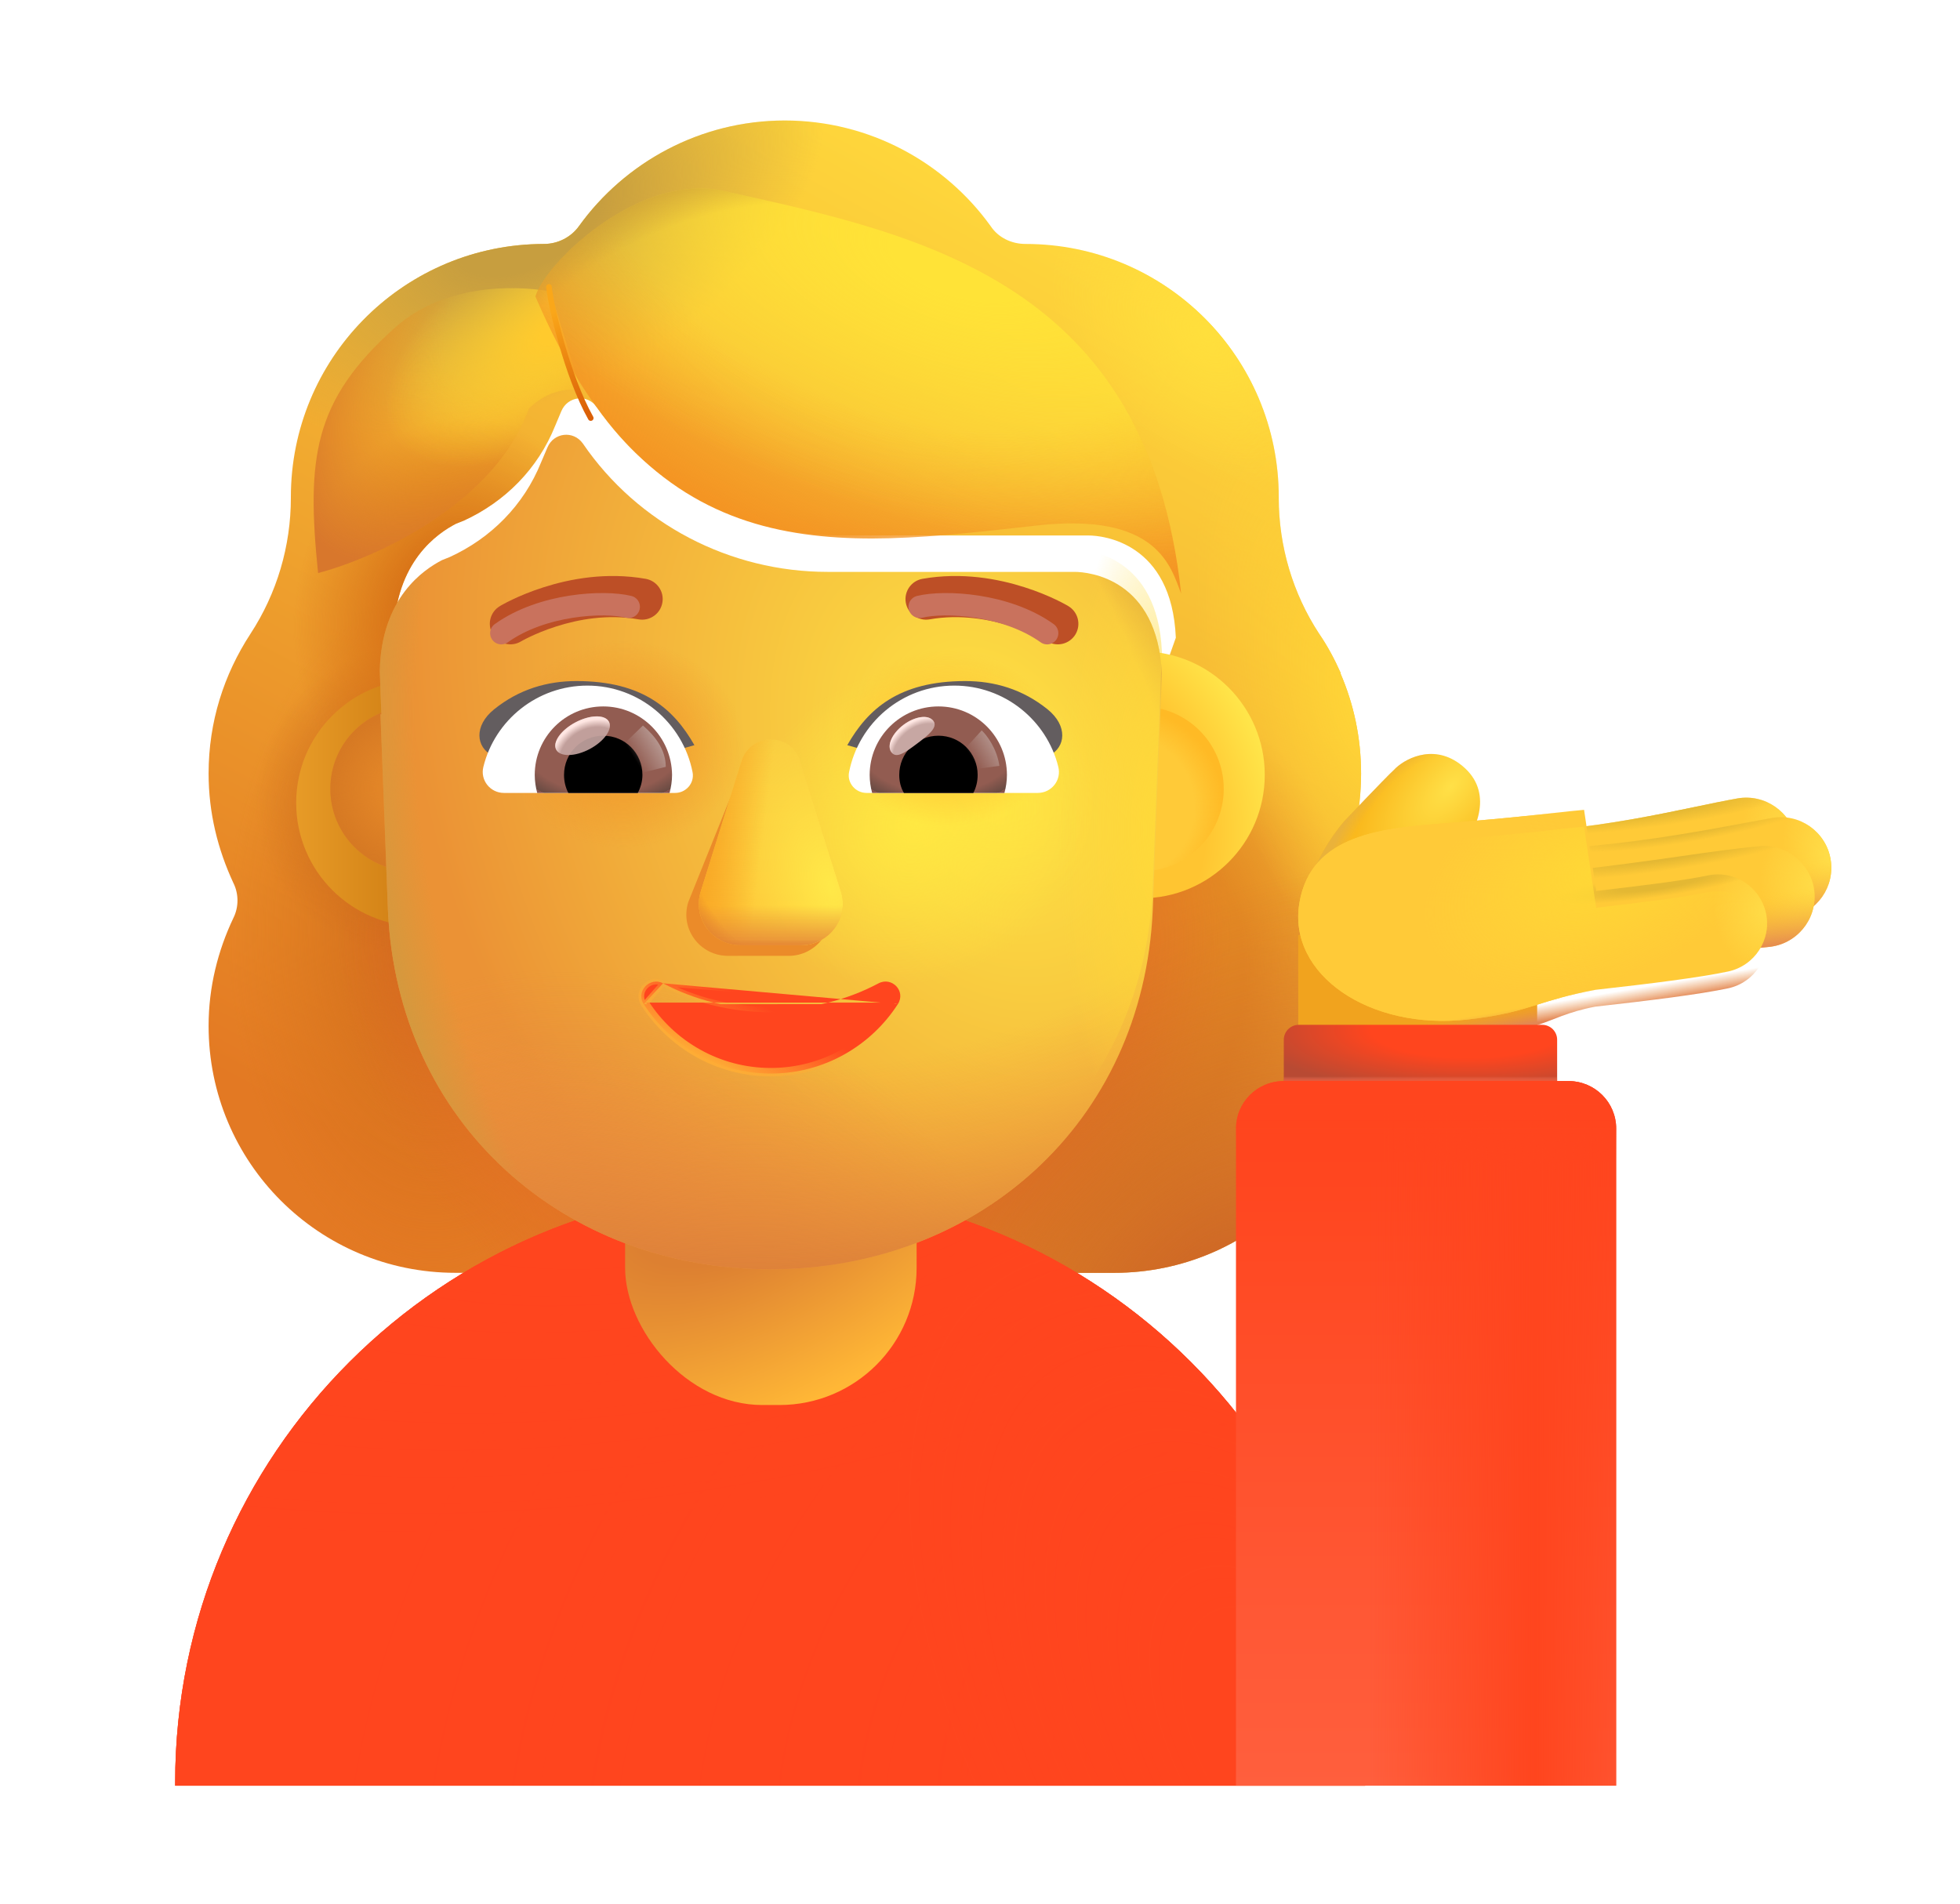 <?xml version="1.0" encoding="UTF-8"?> <svg xmlns="http://www.w3.org/2000/svg" width="35" height="34" viewBox="0 0 35 34" fill="none"> <g filter="url(#filter0_i_15_9378)"> <path fill-rule="evenodd" clip-rule="evenodd" d="M23.611 16.021C23.902 15.425 24.055 14.759 24.055 14.065C24.055 13.425 23.923 12.824 23.687 12.276H23.694C23.584 12.028 23.46 11.794 23.309 11.573L23.306 11.569C22.834 10.848 22.585 10.002 22.585 9.142V9.128C22.585 6.632 20.56 4.607 18.064 4.607C17.814 4.607 17.578 4.496 17.44 4.288C16.622 3.151 15.276 2.402 13.765 2.402C12.253 2.402 10.908 3.151 10.089 4.288C9.951 4.483 9.715 4.607 9.465 4.607C9.427 4.607 9.388 4.608 9.349 4.609C6.907 4.671 4.944 6.671 4.944 9.128V9.142C4.944 10.002 4.695 10.848 4.223 11.569L4.22 11.574C3.751 12.294 3.475 13.138 3.475 14.065C3.475 14.773 3.641 15.425 3.918 16.021C4.015 16.215 4.015 16.451 3.918 16.645C3.641 17.227 3.475 17.879 3.475 18.573C3.475 21.013 5.444 22.983 7.885 22.983H19.645C22.086 22.983 24.055 21.013 24.055 18.573C24.055 17.879 23.888 17.227 23.611 16.645C23.514 16.451 23.514 16.215 23.611 16.021ZM6.81 12.359H6.793L8.436 15.587C8.605 19.427 10.104 15.587 13.765 15.587C17.425 15.587 19.022 19.861 19.191 16.021L20.747 11.64C20.674 9.934 19.438 9.814 19.191 9.814H14.778C13.036 9.814 11.392 8.961 10.408 7.521C10.239 7.283 9.888 7.325 9.775 7.591L9.663 7.857C9.354 8.626 8.764 9.213 8.033 9.548C8.012 9.555 7.987 9.566 7.963 9.576C7.938 9.587 7.913 9.597 7.892 9.604C7.569 9.772 6.81 10.275 6.782 11.576L6.796 11.995L6.81 12.359Z" fill="url(#paint0_linear_15_9378)"></path> <path fill-rule="evenodd" clip-rule="evenodd" d="M23.611 16.021C23.902 15.425 24.055 14.759 24.055 14.065C24.055 13.425 23.923 12.824 23.687 12.276H23.694C23.584 12.028 23.46 11.794 23.309 11.573L23.306 11.569C22.834 10.848 22.585 10.002 22.585 9.142V9.128C22.585 6.632 20.56 4.607 18.064 4.607C17.814 4.607 17.578 4.496 17.44 4.288C16.622 3.151 15.276 2.402 13.765 2.402C12.253 2.402 10.908 3.151 10.089 4.288C9.951 4.483 9.715 4.607 9.465 4.607C9.427 4.607 9.388 4.608 9.349 4.609C6.907 4.671 4.944 6.671 4.944 9.128V9.142C4.944 10.002 4.695 10.848 4.223 11.569L4.22 11.574C3.751 12.294 3.475 13.138 3.475 14.065C3.475 14.773 3.641 15.425 3.918 16.021C4.015 16.215 4.015 16.451 3.918 16.645C3.641 17.227 3.475 17.879 3.475 18.573C3.475 21.013 5.444 22.983 7.885 22.983H19.645C22.086 22.983 24.055 21.013 24.055 18.573C24.055 17.879 23.888 17.227 23.611 16.645C23.514 16.451 23.514 16.215 23.611 16.021ZM6.81 12.359H6.793L8.436 15.587C8.605 19.427 10.104 15.587 13.765 15.587C17.425 15.587 19.022 19.861 19.191 16.021L20.747 11.64C20.674 9.934 19.438 9.814 19.191 9.814H14.778C13.036 9.814 11.392 8.961 10.408 7.521C10.239 7.283 9.888 7.325 9.775 7.591L9.663 7.857C9.354 8.626 8.764 9.213 8.033 9.548C8.012 9.555 7.987 9.566 7.963 9.576C7.938 9.587 7.913 9.597 7.892 9.604C7.569 9.772 6.81 10.275 6.782 11.576L6.796 11.995L6.81 12.359Z" fill="url(#paint1_radial_15_9378)"></path> <path fill-rule="evenodd" clip-rule="evenodd" d="M23.611 16.021C23.902 15.425 24.055 14.759 24.055 14.065C24.055 13.425 23.923 12.824 23.687 12.276H23.694C23.584 12.028 23.46 11.794 23.309 11.573L23.306 11.569C22.834 10.848 22.585 10.002 22.585 9.142V9.128C22.585 6.632 20.56 4.607 18.064 4.607C17.814 4.607 17.578 4.496 17.44 4.288C16.622 3.151 15.276 2.402 13.765 2.402C12.253 2.402 10.908 3.151 10.089 4.288C9.951 4.483 9.715 4.607 9.465 4.607C9.427 4.607 9.388 4.608 9.349 4.609C6.907 4.671 4.944 6.671 4.944 9.128V9.142C4.944 10.002 4.695 10.848 4.223 11.569L4.22 11.574C3.751 12.294 3.475 13.138 3.475 14.065C3.475 14.773 3.641 15.425 3.918 16.021C4.015 16.215 4.015 16.451 3.918 16.645C3.641 17.227 3.475 17.879 3.475 18.573C3.475 21.013 5.444 22.983 7.885 22.983H19.645C22.086 22.983 24.055 21.013 24.055 18.573C24.055 17.879 23.888 17.227 23.611 16.645C23.514 16.451 23.514 16.215 23.611 16.021ZM6.81 12.359H6.793L8.436 15.587C8.605 19.427 10.104 15.587 13.765 15.587C17.425 15.587 19.022 19.861 19.191 16.021L20.747 11.64C20.674 9.934 19.438 9.814 19.191 9.814H14.778C13.036 9.814 11.392 8.961 10.408 7.521C10.239 7.283 9.888 7.325 9.775 7.591L9.663 7.857C9.354 8.626 8.764 9.213 8.033 9.548C8.012 9.555 7.987 9.566 7.963 9.576C7.938 9.587 7.913 9.597 7.892 9.604C7.569 9.772 6.81 10.275 6.782 11.576L6.796 11.995L6.81 12.359Z" fill="url(#paint2_radial_15_9378)"></path> <path fill-rule="evenodd" clip-rule="evenodd" d="M23.611 16.021C23.902 15.425 24.055 14.759 24.055 14.065C24.055 13.425 23.923 12.824 23.687 12.276H23.694C23.584 12.028 23.46 11.794 23.309 11.573L23.306 11.569C22.834 10.848 22.585 10.002 22.585 9.142V9.128C22.585 6.632 20.56 4.607 18.064 4.607C17.814 4.607 17.578 4.496 17.44 4.288C16.622 3.151 15.276 2.402 13.765 2.402C12.253 2.402 10.908 3.151 10.089 4.288C9.951 4.483 9.715 4.607 9.465 4.607C9.427 4.607 9.388 4.608 9.349 4.609C6.907 4.671 4.944 6.671 4.944 9.128V9.142C4.944 10.002 4.695 10.848 4.223 11.569L4.22 11.574C3.751 12.294 3.475 13.138 3.475 14.065C3.475 14.773 3.641 15.425 3.918 16.021C4.015 16.215 4.015 16.451 3.918 16.645C3.641 17.227 3.475 17.879 3.475 18.573C3.475 21.013 5.444 22.983 7.885 22.983H19.645C22.086 22.983 24.055 21.013 24.055 18.573C24.055 17.879 23.888 17.227 23.611 16.645C23.514 16.451 23.514 16.215 23.611 16.021ZM6.81 12.359H6.793L8.436 15.587C8.605 19.427 10.104 15.587 13.765 15.587C17.425 15.587 19.022 19.861 19.191 16.021L20.747 11.64C20.674 9.934 19.438 9.814 19.191 9.814H14.778C13.036 9.814 11.392 8.961 10.408 7.521C10.239 7.283 9.888 7.325 9.775 7.591L9.663 7.857C9.354 8.626 8.764 9.213 8.033 9.548C8.012 9.555 7.987 9.566 7.963 9.576C7.938 9.587 7.913 9.597 7.892 9.604C7.569 9.772 6.81 10.275 6.782 11.576L6.796 11.995L6.81 12.359Z" fill="url(#paint3_radial_15_9378)"></path> <path fill-rule="evenodd" clip-rule="evenodd" d="M23.611 16.021C23.902 15.425 24.055 14.759 24.055 14.065C24.055 13.425 23.923 12.824 23.687 12.276H23.694C23.584 12.028 23.46 11.794 23.309 11.573L23.306 11.569C22.834 10.848 22.585 10.002 22.585 9.142V9.128C22.585 6.632 20.56 4.607 18.064 4.607C17.814 4.607 17.578 4.496 17.44 4.288C16.622 3.151 15.276 2.402 13.765 2.402C12.253 2.402 10.908 3.151 10.089 4.288C9.951 4.483 9.715 4.607 9.465 4.607C9.427 4.607 9.388 4.608 9.349 4.609C6.907 4.671 4.944 6.671 4.944 9.128V9.142C4.944 10.002 4.695 10.848 4.223 11.569L4.22 11.574C3.751 12.294 3.475 13.138 3.475 14.065C3.475 14.773 3.641 15.425 3.918 16.021C4.015 16.215 4.015 16.451 3.918 16.645C3.641 17.227 3.475 17.879 3.475 18.573C3.475 21.013 5.444 22.983 7.885 22.983H19.645C22.086 22.983 24.055 21.013 24.055 18.573C24.055 17.879 23.888 17.227 23.611 16.645C23.514 16.451 23.514 16.215 23.611 16.021ZM6.81 12.359H6.793L8.436 15.587C8.605 19.427 10.104 15.587 13.765 15.587C17.425 15.587 19.022 19.861 19.191 16.021L20.747 11.64C20.674 9.934 19.438 9.814 19.191 9.814H14.778C13.036 9.814 11.392 8.961 10.408 7.521C10.239 7.283 9.888 7.325 9.775 7.591L9.663 7.857C9.354 8.626 8.764 9.213 8.033 9.548C8.012 9.555 7.987 9.566 7.963 9.576C7.938 9.587 7.913 9.597 7.892 9.604C7.569 9.772 6.81 10.275 6.782 11.576L6.796 11.995L6.81 12.359Z" fill="url(#paint4_radial_15_9378)"></path> <path fill-rule="evenodd" clip-rule="evenodd" d="M23.611 16.021C23.902 15.425 24.055 14.759 24.055 14.065C24.055 13.425 23.923 12.824 23.687 12.276H23.694C23.584 12.028 23.46 11.794 23.309 11.573L23.306 11.569C22.834 10.848 22.585 10.002 22.585 9.142V9.128C22.585 6.632 20.56 4.607 18.064 4.607C17.814 4.607 17.578 4.496 17.44 4.288C16.622 3.151 15.276 2.402 13.765 2.402C12.253 2.402 10.908 3.151 10.089 4.288C9.951 4.483 9.715 4.607 9.465 4.607C9.427 4.607 9.388 4.608 9.349 4.609C6.907 4.671 4.944 6.671 4.944 9.128V9.142C4.944 10.002 4.695 10.848 4.223 11.569L4.22 11.574C3.751 12.294 3.475 13.138 3.475 14.065C3.475 14.773 3.641 15.425 3.918 16.021C4.015 16.215 4.015 16.451 3.918 16.645C3.641 17.227 3.475 17.879 3.475 18.573C3.475 21.013 5.444 22.983 7.885 22.983H19.645C22.086 22.983 24.055 21.013 24.055 18.573C24.055 17.879 23.888 17.227 23.611 16.645C23.514 16.451 23.514 16.215 23.611 16.021ZM6.81 12.359H6.793L8.436 15.587C8.605 19.427 10.104 15.587 13.765 15.587C17.425 15.587 19.022 19.861 19.191 16.021L20.747 11.64C20.674 9.934 19.438 9.814 19.191 9.814H14.778C13.036 9.814 11.392 8.961 10.408 7.521C10.239 7.283 9.888 7.325 9.775 7.591L9.663 7.857C9.354 8.626 8.764 9.213 8.033 9.548C8.012 9.555 7.987 9.566 7.963 9.576C7.938 9.587 7.913 9.597 7.892 9.604C7.569 9.772 6.81 10.275 6.782 11.576L6.796 11.995L6.81 12.359Z" fill="url(#paint5_radial_15_9378)"></path> <path fill-rule="evenodd" clip-rule="evenodd" d="M23.611 16.021C23.902 15.425 24.055 14.759 24.055 14.065C24.055 13.425 23.923 12.824 23.687 12.276H23.694C23.584 12.028 23.46 11.794 23.309 11.573L23.306 11.569C22.834 10.848 22.585 10.002 22.585 9.142V9.128C22.585 6.632 20.56 4.607 18.064 4.607C17.814 4.607 17.578 4.496 17.44 4.288C16.622 3.151 15.276 2.402 13.765 2.402C12.253 2.402 10.908 3.151 10.089 4.288C9.951 4.483 9.715 4.607 9.465 4.607C9.427 4.607 9.388 4.608 9.349 4.609C6.907 4.671 4.944 6.671 4.944 9.128V9.142C4.944 10.002 4.695 10.848 4.223 11.569L4.22 11.574C3.751 12.294 3.475 13.138 3.475 14.065C3.475 14.773 3.641 15.425 3.918 16.021C4.015 16.215 4.015 16.451 3.918 16.645C3.641 17.227 3.475 17.879 3.475 18.573C3.475 21.013 5.444 22.983 7.885 22.983H19.645C22.086 22.983 24.055 21.013 24.055 18.573C24.055 17.879 23.888 17.227 23.611 16.645C23.514 16.451 23.514 16.215 23.611 16.021ZM6.81 12.359H6.793L8.436 15.587C8.605 19.427 10.104 15.587 13.765 15.587C17.425 15.587 19.022 19.861 19.191 16.021L20.747 11.64C20.674 9.934 19.438 9.814 19.191 9.814H14.778C13.036 9.814 11.392 8.961 10.408 7.521C10.239 7.283 9.888 7.325 9.775 7.591L9.663 7.857C9.354 8.626 8.764 9.213 8.033 9.548C8.012 9.555 7.987 9.566 7.963 9.576C7.938 9.587 7.913 9.597 7.892 9.604C7.569 9.772 6.81 10.275 6.782 11.576L6.796 11.995L6.81 12.359Z" fill="url(#paint6_radial_15_9378)"></path> <path fill-rule="evenodd" clip-rule="evenodd" d="M23.611 16.021C23.902 15.425 24.055 14.759 24.055 14.065C24.055 13.425 23.923 12.824 23.687 12.276H23.694C23.584 12.028 23.46 11.794 23.309 11.573L23.306 11.569C22.834 10.848 22.585 10.002 22.585 9.142V9.128C22.585 6.632 20.56 4.607 18.064 4.607C17.814 4.607 17.578 4.496 17.44 4.288C16.622 3.151 15.276 2.402 13.765 2.402C12.253 2.402 10.908 3.151 10.089 4.288C9.951 4.483 9.715 4.607 9.465 4.607C9.427 4.607 9.388 4.608 9.349 4.609C6.907 4.671 4.944 6.671 4.944 9.128V9.142C4.944 10.002 4.695 10.848 4.223 11.569L4.22 11.574C3.751 12.294 3.475 13.138 3.475 14.065C3.475 14.773 3.641 15.425 3.918 16.021C4.015 16.215 4.015 16.451 3.918 16.645C3.641 17.227 3.475 17.879 3.475 18.573C3.475 21.013 5.444 22.983 7.885 22.983H19.645C22.086 22.983 24.055 21.013 24.055 18.573C24.055 17.879 23.888 17.227 23.611 16.645C23.514 16.451 23.514 16.215 23.611 16.021ZM6.81 12.359H6.793L8.436 15.587C8.605 19.427 10.104 15.587 13.765 15.587C17.425 15.587 19.022 19.861 19.191 16.021L20.747 11.64C20.674 9.934 19.438 9.814 19.191 9.814H14.778C13.036 9.814 11.392 8.961 10.408 7.521C10.239 7.283 9.888 7.325 9.775 7.591L9.663 7.857C9.354 8.626 8.764 9.213 8.033 9.548C8.012 9.555 7.987 9.566 7.963 9.576C7.938 9.587 7.913 9.597 7.892 9.604C7.569 9.772 6.81 10.275 6.782 11.576L6.796 11.995L6.81 12.359Z" fill="url(#paint7_radial_15_9378)"></path> <path fill-rule="evenodd" clip-rule="evenodd" d="M23.611 16.021C23.902 15.425 24.055 14.759 24.055 14.065C24.055 13.425 23.923 12.824 23.687 12.276H23.694C23.584 12.028 23.46 11.794 23.309 11.573L23.306 11.569C22.834 10.848 22.585 10.002 22.585 9.142V9.128C22.585 6.632 20.56 4.607 18.064 4.607C17.814 4.607 17.578 4.496 17.44 4.288C16.622 3.151 15.276 2.402 13.765 2.402C12.253 2.402 10.908 3.151 10.089 4.288C9.951 4.483 9.715 4.607 9.465 4.607C9.427 4.607 9.388 4.608 9.349 4.609C6.907 4.671 4.944 6.671 4.944 9.128V9.142C4.944 10.002 4.695 10.848 4.223 11.569L4.22 11.574C3.751 12.294 3.475 13.138 3.475 14.065C3.475 14.773 3.641 15.425 3.918 16.021C4.015 16.215 4.015 16.451 3.918 16.645C3.641 17.227 3.475 17.879 3.475 18.573C3.475 21.013 5.444 22.983 7.885 22.983H19.645C22.086 22.983 24.055 21.013 24.055 18.573C24.055 17.879 23.888 17.227 23.611 16.645C23.514 16.451 23.514 16.215 23.611 16.021ZM6.81 12.359H6.793L8.436 15.587C8.605 19.427 10.104 15.587 13.765 15.587C17.425 15.587 19.022 19.861 19.191 16.021L20.747 11.64C20.674 9.934 19.438 9.814 19.191 9.814H14.778C13.036 9.814 11.392 8.961 10.408 7.521C10.239 7.283 9.888 7.325 9.775 7.591L9.663 7.857C9.354 8.626 8.764 9.213 8.033 9.548C8.012 9.555 7.987 9.566 7.963 9.576C7.938 9.587 7.913 9.597 7.892 9.604C7.569 9.772 6.81 10.275 6.782 11.576L6.796 11.995L6.81 12.359Z" fill="url(#paint8_radial_15_9378)"></path> <path fill-rule="evenodd" clip-rule="evenodd" d="M23.611 16.021C23.902 15.425 24.055 14.759 24.055 14.065C24.055 13.425 23.923 12.824 23.687 12.276H23.694C23.584 12.028 23.46 11.794 23.309 11.573L23.306 11.569C22.834 10.848 22.585 10.002 22.585 9.142V9.128C22.585 6.632 20.56 4.607 18.064 4.607C17.814 4.607 17.578 4.496 17.44 4.288C16.622 3.151 15.276 2.402 13.765 2.402C12.253 2.402 10.908 3.151 10.089 4.288C9.951 4.483 9.715 4.607 9.465 4.607C9.427 4.607 9.388 4.608 9.349 4.609C6.907 4.671 4.944 6.671 4.944 9.128V9.142C4.944 10.002 4.695 10.848 4.223 11.569L4.22 11.574C3.751 12.294 3.475 13.138 3.475 14.065C3.475 14.773 3.641 15.425 3.918 16.021C4.015 16.215 4.015 16.451 3.918 16.645C3.641 17.227 3.475 17.879 3.475 18.573C3.475 21.013 5.444 22.983 7.885 22.983H19.645C22.086 22.983 24.055 21.013 24.055 18.573C24.055 17.879 23.888 17.227 23.611 16.645C23.514 16.451 23.514 16.215 23.611 16.021ZM6.81 12.359H6.793L8.436 15.587C8.605 19.427 10.104 15.587 13.765 15.587C17.425 15.587 19.022 19.861 19.191 16.021L20.747 11.64C20.674 9.934 19.438 9.814 19.191 9.814H14.778C13.036 9.814 11.392 8.961 10.408 7.521C10.239 7.283 9.888 7.325 9.775 7.591L9.663 7.857C9.354 8.626 8.764 9.213 8.033 9.548C8.012 9.555 7.987 9.566 7.963 9.576C7.938 9.587 7.913 9.597 7.892 9.604C7.569 9.772 6.81 10.275 6.782 11.576L6.796 11.995L6.81 12.359Z" fill="url(#paint9_radial_15_9378)"></path> </g> <path d="M13.753 21.214C7.885 21.214 3.128 25.971 3.128 31.839V31.893H24.378V31.839C24.378 25.971 19.621 21.214 13.753 21.214Z" fill="url(#paint10_linear_15_9378)"></path> <path d="M13.753 21.214C7.885 21.214 3.128 25.971 3.128 31.839V31.893H24.378V31.839C24.378 25.971 19.621 21.214 13.753 21.214Z" fill="url(#paint11_radial_15_9378)"></path> <path d="M13.753 21.214C7.885 21.214 3.128 25.971 3.128 31.839V31.893H24.378V31.839C24.378 25.971 19.621 21.214 13.753 21.214Z" fill="url(#paint12_radial_15_9378)"></path> <path d="M13.753 21.214C7.885 21.214 3.128 25.971 3.128 31.839V31.893H24.378V31.839C24.378 25.971 19.621 21.214 13.753 21.214Z" fill="url(#paint13_radial_15_9378)"></path> <rect x="11.163" y="17.997" width="5.205" height="7.097" rx="2.449" fill="url(#paint14_radial_15_9378)"></rect> <rect x="23.183" y="16.701" width="4.266" height="2.142" fill="#F1A31E"></rect> <path d="M24.004 14.668C23.414 15.357 23.216 16.174 23.194 16.536L25.157 16.428L26.1 15.171C26.407 14.764 26.672 14.087 26.062 13.639C25.567 13.276 25.058 13.569 24.892 13.751C24.825 13.812 24.628 14.011 24.004 14.668Z" fill="url(#paint15_radial_15_9378)"></path> <path d="M24.004 14.668C23.414 15.357 23.216 16.174 23.194 16.536L25.157 16.428L26.1 15.171C26.407 14.764 26.672 14.087 26.062 13.639C25.567 13.276 25.058 13.569 24.892 13.751C24.825 13.812 24.628 14.011 24.004 14.668Z" fill="url(#paint16_radial_15_9378)"></path> <path fill-rule="evenodd" clip-rule="evenodd" d="M32.074 14.993C32.16 15.484 31.832 15.953 31.341 16.039C31.184 16.067 30.982 16.109 30.743 16.159C30.049 16.303 29.05 16.512 27.974 16.613C27.477 16.66 27.037 16.296 26.99 15.8C26.943 15.303 27.307 14.862 27.804 14.815C28.77 14.724 29.587 14.553 30.267 14.412C30.543 14.354 30.796 14.301 31.027 14.26C31.518 14.174 31.987 14.502 32.074 14.993Z" fill="#FFCA37"></path> <path fill-rule="evenodd" clip-rule="evenodd" d="M32.074 14.993C32.16 15.484 31.832 15.953 31.341 16.039C31.184 16.067 30.982 16.109 30.743 16.159C30.049 16.303 29.05 16.512 27.974 16.613C27.477 16.66 27.037 16.296 26.99 15.8C26.943 15.303 27.307 14.862 27.804 14.815C28.77 14.724 29.587 14.553 30.267 14.412C30.543 14.354 30.796 14.301 31.027 14.26C31.518 14.174 31.987 14.502 32.074 14.993Z" fill="url(#paint17_radial_15_9378)"></path> <path fill-rule="evenodd" clip-rule="evenodd" d="M32.074 14.993C32.16 15.484 31.832 15.953 31.341 16.039C31.184 16.067 30.982 16.109 30.743 16.159C30.049 16.303 29.05 16.512 27.974 16.613C27.477 16.66 27.037 16.296 26.99 15.8C26.943 15.303 27.307 14.862 27.804 14.815C28.77 14.724 29.587 14.553 30.267 14.412C30.543 14.354 30.796 14.301 31.027 14.26C31.518 14.174 31.987 14.502 32.074 14.993Z" fill="url(#paint18_linear_15_9378)"></path> <path fill-rule="evenodd" clip-rule="evenodd" d="M32.074 14.993C32.16 15.484 31.832 15.953 31.341 16.039C31.184 16.067 30.982 16.109 30.743 16.159C30.049 16.303 29.05 16.512 27.974 16.613C27.477 16.66 27.037 16.296 26.99 15.8C26.943 15.303 27.307 14.862 27.804 14.815C28.77 14.724 29.587 14.553 30.267 14.412C30.543 14.354 30.796 14.301 31.027 14.26C31.518 14.174 31.987 14.502 32.074 14.993Z" fill="url(#paint19_radial_15_9378)"></path> <path fill-rule="evenodd" clip-rule="evenodd" d="M32.688 15.341C32.775 15.833 32.447 16.301 31.956 16.388C31.828 16.41 31.681 16.438 31.517 16.469C30.813 16.601 29.789 16.793 28.613 16.904C28.117 16.951 27.676 16.587 27.629 16.09C27.582 15.593 27.947 15.153 28.443 15.106C29.527 15.003 30.45 14.83 31.155 14.699C31.331 14.666 31.494 14.635 31.642 14.609C32.133 14.522 32.601 14.85 32.688 15.341Z" fill="#FFCA37"></path> <path fill-rule="evenodd" clip-rule="evenodd" d="M32.688 15.341C32.775 15.833 32.447 16.301 31.956 16.388C31.828 16.41 31.681 16.438 31.517 16.469C30.813 16.601 29.789 16.793 28.613 16.904C28.117 16.951 27.676 16.587 27.629 16.09C27.582 15.593 27.947 15.153 28.443 15.106C29.527 15.003 30.45 14.83 31.155 14.699C31.331 14.666 31.494 14.635 31.642 14.609C32.133 14.522 32.601 14.85 32.688 15.341Z" fill="url(#paint20_radial_15_9378)"></path> <path fill-rule="evenodd" clip-rule="evenodd" d="M32.688 15.341C32.775 15.833 32.447 16.301 31.956 16.388C31.828 16.41 31.681 16.438 31.517 16.469C30.813 16.601 29.789 16.793 28.613 16.904C28.117 16.951 27.676 16.587 27.629 16.09C27.582 15.593 27.947 15.153 28.443 15.106C29.527 15.003 30.45 14.83 31.155 14.699C31.331 14.666 31.494 14.635 31.642 14.609C32.133 14.522 32.601 14.85 32.688 15.341Z" fill="url(#paint21_linear_15_9378)"></path> <path fill-rule="evenodd" clip-rule="evenodd" d="M32.688 15.341C32.775 15.833 32.447 16.301 31.956 16.388C31.828 16.41 31.681 16.438 31.517 16.469C30.813 16.601 29.789 16.793 28.613 16.904C28.117 16.951 27.676 16.587 27.629 16.09C27.582 15.593 27.947 15.153 28.443 15.106C29.527 15.003 30.45 14.83 31.155 14.699C31.331 14.666 31.494 14.635 31.642 14.609C32.133 14.522 32.601 14.85 32.688 15.341Z" fill="url(#paint22_radial_15_9378)"></path> <path fill-rule="evenodd" clip-rule="evenodd" d="M32.4 15.934C32.443 16.431 32.076 16.869 31.579 16.913C31.238 16.943 30.794 17.006 30.24 17.085L30.208 17.089C29.651 17.168 29.004 17.26 28.31 17.334C27.814 17.388 27.368 17.029 27.315 16.533C27.261 16.037 27.62 15.592 28.116 15.539C28.776 15.467 29.396 15.38 29.954 15.301C29.977 15.298 30 15.294 30.022 15.291C30.544 15.217 31.03 15.148 31.421 15.114C31.918 15.07 32.356 15.437 32.4 15.934Z" fill="#FFCA37"></path> <path fill-rule="evenodd" clip-rule="evenodd" d="M32.4 15.934C32.443 16.431 32.076 16.869 31.579 16.913C31.238 16.943 30.794 17.006 30.24 17.085L30.208 17.089C29.651 17.168 29.004 17.26 28.31 17.334C27.814 17.388 27.368 17.029 27.315 16.533C27.261 16.037 27.62 15.592 28.116 15.539C28.776 15.467 29.396 15.38 29.954 15.301C29.977 15.298 30 15.294 30.022 15.291C30.544 15.217 31.03 15.148 31.421 15.114C31.918 15.07 32.356 15.437 32.4 15.934Z" fill="url(#paint23_radial_15_9378)"></path> <path fill-rule="evenodd" clip-rule="evenodd" d="M32.4 15.934C32.443 16.431 32.076 16.869 31.579 16.913C31.238 16.943 30.794 17.006 30.24 17.085L30.208 17.089C29.651 17.168 29.004 17.26 28.31 17.334C27.814 17.388 27.368 17.029 27.315 16.533C27.261 16.037 27.62 15.592 28.116 15.539C28.776 15.467 29.396 15.38 29.954 15.301C29.977 15.298 30 15.294 30.022 15.291C30.544 15.217 31.03 15.148 31.421 15.114C31.918 15.07 32.356 15.437 32.4 15.934Z" fill="url(#paint24_linear_15_9378)"></path> <path fill-rule="evenodd" clip-rule="evenodd" d="M32.4 15.934C32.443 16.431 32.076 16.869 31.579 16.913C31.238 16.943 30.794 17.006 30.24 17.085L30.208 17.089C29.651 17.168 29.004 17.26 28.31 17.334C27.814 17.388 27.368 17.029 27.315 16.533C27.261 16.037 27.62 15.592 28.116 15.539C28.776 15.467 29.396 15.38 29.954 15.301C29.977 15.298 30 15.294 30.022 15.291C30.544 15.217 31.03 15.148 31.421 15.114C31.918 15.07 32.356 15.437 32.4 15.934Z" fill="url(#paint25_radial_15_9378)"></path> <g filter="url(#filter1_i_15_9378)"> <path fill-rule="evenodd" clip-rule="evenodd" d="M27.764 14.818C27.415 14.857 26.946 14.909 26.067 14.983C25.987 14.989 25.906 14.996 25.824 15.002C24.698 15.09 23.408 15.191 23.203 16.431C22.991 17.709 24.46 18.707 26.212 18.508C26.842 18.436 27.132 18.344 27.46 18.241C27.718 18.16 27.999 18.071 28.487 17.979C29.461 17.87 30.356 17.759 30.861 17.651C31.334 17.549 31.636 17.083 31.535 16.61C31.433 16.136 30.967 15.835 30.494 15.936C30.102 16.02 29.375 16.113 28.503 16.212L28.287 14.764C28.116 14.779 27.959 14.796 27.764 14.818Z" fill="#FFCA37"></path> <path fill-rule="evenodd" clip-rule="evenodd" d="M27.764 14.818C27.415 14.857 26.946 14.909 26.067 14.983C25.987 14.989 25.906 14.996 25.824 15.002C24.698 15.09 23.408 15.191 23.203 16.431C22.991 17.709 24.46 18.707 26.212 18.508C26.842 18.436 27.132 18.344 27.46 18.241C27.718 18.16 27.999 18.071 28.487 17.979C29.461 17.87 30.356 17.759 30.861 17.651C31.334 17.549 31.636 17.083 31.535 16.61C31.433 16.136 30.967 15.835 30.494 15.936C30.102 16.02 29.375 16.113 28.503 16.212L28.287 14.764C28.116 14.779 27.959 14.796 27.764 14.818Z" fill="url(#paint26_radial_15_9378)"></path> <path fill-rule="evenodd" clip-rule="evenodd" d="M27.764 14.818C27.415 14.857 26.946 14.909 26.067 14.983C25.987 14.989 25.906 14.996 25.824 15.002C24.698 15.09 23.408 15.191 23.203 16.431C22.991 17.709 24.46 18.707 26.212 18.508C26.842 18.436 27.132 18.344 27.46 18.241C27.718 18.16 27.999 18.071 28.487 17.979C29.461 17.87 30.356 17.759 30.861 17.651C31.334 17.549 31.636 17.083 31.535 16.61C31.433 16.136 30.967 15.835 30.494 15.936C30.102 16.02 29.375 16.113 28.503 16.212L28.287 14.764C28.116 14.779 27.959 14.796 27.764 14.818Z" fill="url(#paint27_radial_15_9378)"></path> <path fill-rule="evenodd" clip-rule="evenodd" d="M27.764 14.818C27.415 14.857 26.946 14.909 26.067 14.983C25.987 14.989 25.906 14.996 25.824 15.002C24.698 15.09 23.408 15.191 23.203 16.431C22.991 17.709 24.46 18.707 26.212 18.508C26.842 18.436 27.132 18.344 27.46 18.241C27.718 18.16 27.999 18.071 28.487 17.979C29.461 17.87 30.356 17.759 30.861 17.651C31.334 17.549 31.636 17.083 31.535 16.61C31.433 16.136 30.967 15.835 30.494 15.936C30.102 16.02 29.375 16.113 28.503 16.212L28.287 14.764C28.116 14.779 27.959 14.796 27.764 14.818Z" fill="url(#paint28_linear_15_9378)"></path> </g> <path d="M27.764 14.818C27.415 14.857 26.946 14.909 26.067 14.983C25.987 14.989 25.906 14.996 25.824 15.002C24.698 15.09 23.408 15.191 23.203 16.431C22.991 17.709 24.46 18.707 26.212 18.508C26.842 18.436 27.14 18.407 27.468 18.303C27.725 18.222 27.999 18.071 28.487 17.979C29.461 17.87 30.356 17.759 30.861 17.651C31.334 17.549 31.636 17.083 31.535 16.61C31.433 16.136 30.967 15.835 30.494 15.936C30.102 16.02 29.375 16.113 28.503 16.212L28.287 14.764C28.116 14.779 27.959 14.796 27.764 14.818Z" fill="url(#paint29_linear_15_9378)"></path> <path d="M27.764 14.818C27.415 14.857 26.946 14.909 26.067 14.983C25.987 14.989 25.906 14.996 25.824 15.002C24.698 15.09 23.408 15.191 23.203 16.431C22.991 17.709 24.46 18.707 26.212 18.508C26.842 18.436 27.14 18.407 27.468 18.303C27.725 18.222 27.999 18.071 28.487 17.979C29.461 17.87 30.356 17.759 30.861 17.651C31.334 17.549 31.636 17.083 31.535 16.61C31.433 16.136 30.967 15.835 30.494 15.936C30.102 16.02 29.375 16.113 28.503 16.212L28.287 14.764C28.116 14.779 27.959 14.796 27.764 14.818Z" fill="url(#paint30_radial_15_9378)"></path> <path d="M22.925 18.57C22.925 18.423 23.044 18.304 23.191 18.304H27.54C27.687 18.304 27.806 18.423 27.806 18.57V20.313H22.925V18.57Z" fill="url(#paint31_radial_15_9378)"></path> <path d="M22.925 18.57C22.925 18.423 23.044 18.304 23.191 18.304H27.54C27.687 18.304 27.806 18.423 27.806 18.57V20.313H22.925V18.57Z" fill="url(#paint32_linear_15_9378)"></path> <g filter="url(#filter2_i_15_9378)"> <path d="M21.971 20.159C21.971 19.689 22.351 19.309 22.821 19.309H27.911C28.38 19.309 28.761 19.689 28.761 20.159V31.893H21.971V20.159Z" fill="url(#paint33_linear_15_9378)"></path> <path d="M21.971 20.159C21.971 19.689 22.351 19.309 22.821 19.309H27.911C28.38 19.309 28.761 19.689 28.761 20.159V31.893H21.971V20.159Z" fill="url(#paint34_linear_15_9378)"></path> <path d="M21.971 20.159C21.971 19.689 22.351 19.309 22.821 19.309H27.911C28.38 19.309 28.761 19.689 28.761 20.159V31.893H21.971V20.159Z" fill="url(#paint35_radial_15_9378)"></path> <path d="M21.971 20.159C21.971 19.689 22.351 19.309 22.821 19.309H27.911C28.38 19.309 28.761 19.689 28.761 20.159V31.893H21.971V20.159Z" fill="url(#paint36_linear_15_9378)"></path> </g> <g filter="url(#filter3_i_15_9378)"> <path d="M7.344 16.294C8.562 16.294 9.549 15.307 9.549 14.089C9.549 12.871 8.562 11.884 7.344 11.884C6.126 11.884 5.139 12.871 5.139 14.089C5.139 15.307 6.126 16.294 7.344 16.294Z" fill="url(#paint37_linear_15_9378)"></path> </g> <g filter="url(#filter4_i_15_9378)"> <path d="M20.38 16.294C21.598 16.294 22.585 15.307 22.585 14.089C22.585 12.871 21.598 11.884 20.38 11.884C19.162 11.884 18.175 12.871 18.175 14.089C18.175 15.307 19.162 16.294 20.38 16.294Z" fill="url(#paint38_radial_15_9378)"></path> </g> <g filter="url(#filter5_f_15_9378)"> <path d="M20.38 15.561C21.193 15.561 21.852 14.902 21.852 14.089C21.852 13.276 21.193 12.617 20.38 12.617C19.567 12.617 18.908 13.276 18.908 14.089C18.908 14.902 19.567 15.561 20.38 15.561Z" fill="#FFCA38"></path> <path d="M20.38 15.561C21.193 15.561 21.852 14.902 21.852 14.089C21.852 13.276 21.193 12.617 20.38 12.617C19.567 12.617 18.908 13.276 18.908 14.089C18.908 14.902 19.567 15.561 20.38 15.561Z" fill="url(#paint39_radial_15_9378)"></path> </g> <g filter="url(#filter6_f_15_9378)"> <path d="M7.37 15.561C8.183 15.561 8.842 14.902 8.842 14.089C8.842 13.276 8.183 12.617 7.37 12.617C6.558 12.617 5.899 13.276 5.899 14.089C5.899 14.902 6.558 15.561 7.37 15.561Z" fill="#E28527"></path> <path d="M7.37 15.561C8.183 15.561 8.842 14.902 8.842 14.089C8.842 13.276 8.183 12.617 7.37 12.617C6.558 12.617 5.899 13.276 5.899 14.089C5.899 14.902 6.558 15.561 7.37 15.561Z" fill="url(#paint40_radial_15_9378)"></path> </g> <g filter="url(#filter7_i_15_9378)"> <path d="M6.794 12.359H6.811L6.796 11.995L6.782 11.576C6.811 10.275 7.569 9.772 7.893 9.604C7.914 9.597 7.938 9.587 7.963 9.576C7.987 9.566 8.012 9.555 8.033 9.548C8.764 9.213 9.354 8.625 9.663 7.856L9.776 7.591C9.888 7.325 10.239 7.283 10.408 7.521C11.392 8.961 13.036 9.814 14.778 9.814H19.191C19.438 9.814 20.674 9.934 20.748 11.639L20.585 15.851C20.416 19.691 17.417 22.27 13.756 22.27C10.095 22.27 7.096 19.691 6.927 15.851L6.794 12.359Z" fill="url(#paint41_radial_15_9378)"></path> <path d="M6.794 12.359H6.811L6.796 11.995L6.782 11.576C6.811 10.275 7.569 9.772 7.893 9.604C7.914 9.597 7.938 9.587 7.963 9.576C7.987 9.566 8.012 9.555 8.033 9.548C8.764 9.213 9.354 8.625 9.663 7.856L9.776 7.591C9.888 7.325 10.239 7.283 10.408 7.521C11.392 8.961 13.036 9.814 14.778 9.814H19.191C19.438 9.814 20.674 9.934 20.748 11.639L20.585 15.851C20.416 19.691 17.417 22.27 13.756 22.27C10.095 22.27 7.096 19.691 6.927 15.851L6.794 12.359Z" fill="url(#paint42_radial_15_9378)"></path> <path d="M6.794 12.359H6.811L6.796 11.995L6.782 11.576C6.811 10.275 7.569 9.772 7.893 9.604C7.914 9.597 7.938 9.587 7.963 9.576C7.987 9.566 8.012 9.555 8.033 9.548C8.764 9.213 9.354 8.625 9.663 7.856L9.776 7.591C9.888 7.325 10.239 7.283 10.408 7.521C11.392 8.961 13.036 9.814 14.778 9.814H19.191C19.438 9.814 20.674 9.934 20.748 11.639L20.585 15.851C20.416 19.691 17.417 22.27 13.756 22.27C10.095 22.27 7.096 19.691 6.927 15.851L6.794 12.359Z" fill="url(#paint43_radial_15_9378)"></path> <path d="M6.794 12.359H6.811L6.796 11.995L6.782 11.576C6.811 10.275 7.569 9.772 7.893 9.604C7.914 9.597 7.938 9.587 7.963 9.576C7.987 9.566 8.012 9.555 8.033 9.548C8.764 9.213 9.354 8.625 9.663 7.856L9.776 7.591C9.888 7.325 10.239 7.283 10.408 7.521C11.392 8.961 13.036 9.814 14.778 9.814H19.191C19.438 9.814 20.674 9.934 20.748 11.639L20.585 15.851C20.416 19.691 17.417 22.27 13.756 22.27C10.095 22.27 7.096 19.691 6.927 15.851L6.794 12.359Z" fill="url(#paint44_radial_15_9378)"></path> <path d="M6.794 12.359H6.811L6.796 11.995L6.782 11.576C6.811 10.275 7.569 9.772 7.893 9.604C7.914 9.597 7.938 9.587 7.963 9.576C7.987 9.566 8.012 9.555 8.033 9.548C8.764 9.213 9.354 8.625 9.663 7.856L9.776 7.591C9.888 7.325 10.239 7.283 10.408 7.521C11.392 8.961 13.036 9.814 14.778 9.814H19.191C19.438 9.814 20.674 9.934 20.748 11.639L20.585 15.851C20.416 19.691 17.417 22.27 13.756 22.27C10.095 22.27 7.096 19.691 6.927 15.851L6.794 12.359Z" fill="url(#paint45_radial_15_9378)"></path> <path d="M6.794 12.359H6.811L6.796 11.995L6.782 11.576C6.811 10.275 7.569 9.772 7.893 9.604C7.914 9.597 7.938 9.587 7.963 9.576C7.987 9.566 8.012 9.555 8.033 9.548C8.764 9.213 9.354 8.625 9.663 7.856L9.776 7.591C9.888 7.325 10.239 7.283 10.408 7.521C11.392 8.961 13.036 9.814 14.778 9.814H19.191C19.438 9.814 20.674 9.934 20.748 11.639L20.585 15.851C20.416 19.691 17.417 22.27 13.756 22.27C10.095 22.27 7.096 19.691 6.927 15.851L6.794 12.359Z" fill="url(#paint46_radial_15_9378)"></path> <path d="M6.794 12.359H6.811L6.796 11.995L6.782 11.576C6.811 10.275 7.569 9.772 7.893 9.604C7.914 9.597 7.938 9.587 7.963 9.576C7.987 9.566 8.012 9.555 8.033 9.548C8.764 9.213 9.354 8.625 9.663 7.856L9.776 7.591C9.888 7.325 10.239 7.283 10.408 7.521C11.392 8.961 13.036 9.814 14.778 9.814H19.191C19.438 9.814 20.674 9.934 20.748 11.639L20.585 15.851C20.416 19.691 17.417 22.27 13.756 22.27C10.095 22.27 7.096 19.691 6.927 15.851L6.794 12.359Z" fill="url(#paint47_radial_15_9378)"></path> </g> <path d="M6.794 12.359H6.811L6.796 11.995L6.782 11.576C6.811 10.275 7.569 9.772 7.893 9.604C7.914 9.597 7.938 9.587 7.963 9.576C7.987 9.566 8.012 9.555 8.033 9.548C8.764 9.213 9.354 8.625 9.663 7.856L9.776 7.591C9.888 7.325 10.239 7.283 10.408 7.521C11.392 8.961 13.036 9.814 14.778 9.814H19.191C19.438 9.814 20.674 9.934 20.748 11.639L20.585 15.851C20.416 19.691 17.417 22.27 13.756 22.27C10.095 22.27 7.096 19.691 6.927 15.851L6.794 12.359Z" fill="url(#paint48_radial_15_9378)"></path> <g filter="url(#filter8_f_15_9378)"> <path d="M13.227 13.784L12.29 16.113C12.141 16.593 12.498 17.072 13.003 17.072H14.081C14.586 17.072 14.943 16.585 14.794 16.113L14.066 13.784C13.91 13.268 13.39 13.268 13.227 13.784Z" fill="#EB8B29"></path> </g> <g filter="url(#filter9_f_15_9378)"> <path d="M13.241 13.594L12.513 15.924C12.364 16.403 12.721 16.882 13.226 16.882H14.304C14.809 16.882 15.166 16.395 15.017 15.924L14.289 13.594C14.133 13.078 13.405 13.078 13.241 13.594Z" fill="url(#paint49_linear_15_9378)"></path> <path d="M13.241 13.594L12.513 15.924C12.364 16.403 12.721 16.882 13.226 16.882H14.304C14.809 16.882 15.166 16.395 15.017 15.924L14.289 13.594C14.133 13.078 13.405 13.078 13.241 13.594Z" fill="url(#paint50_radial_15_9378)"></path> <path d="M13.241 13.594L12.513 15.924C12.364 16.403 12.721 16.882 13.226 16.882H14.304C14.809 16.882 15.166 16.395 15.017 15.924L14.289 13.594C14.133 13.078 13.405 13.078 13.241 13.594Z" fill="url(#paint51_linear_15_9378)"></path> <path d="M13.241 13.594L12.513 15.924C12.364 16.403 12.721 16.882 13.226 16.882H14.304C14.809 16.882 15.166 16.395 15.017 15.924L14.289 13.594C14.133 13.078 13.405 13.078 13.241 13.594Z" fill="url(#paint52_linear_15_9378)"></path> </g> <path d="M13.241 13.594L12.513 15.924C12.364 16.403 12.721 16.882 13.226 16.882H14.304C14.809 16.882 15.166 16.395 15.017 15.924L14.289 13.594C14.133 13.078 13.405 13.078 13.241 13.594Z" fill="url(#paint53_linear_15_9378)"></path> <path d="M13.241 13.594L12.513 15.924C12.364 16.403 12.721 16.882 13.226 16.882H14.304C14.809 16.882 15.166 16.395 15.017 15.924L14.289 13.594C14.133 13.078 13.405 13.078 13.241 13.594Z" fill="url(#paint54_radial_15_9378)"></path> <path d="M11.84 17.562L11.84 17.562C12.396 17.859 13.059 18.029 13.764 18.029C14.477 18.029 15.133 17.859 15.689 17.562L15.69 17.562L15.69 17.562C15.808 17.5 15.932 17.536 16.006 17.615C16.081 17.694 16.107 17.82 16.033 17.934M11.84 17.562L15.991 17.907M11.84 17.562L11.839 17.562C11.72 17.5 11.597 17.539 11.523 17.618C11.449 17.698 11.421 17.823 11.496 17.935M11.84 17.562L11.538 17.907M16.033 17.934C16.033 17.934 16.033 17.934 16.033 17.934L15.991 17.907M16.033 17.934C16.033 17.934 16.033 17.934 16.033 17.934L15.991 17.907M16.033 17.934C15.553 18.678 14.717 19.174 13.764 19.174C12.812 19.174 11.976 18.678 11.496 17.935M15.991 17.907C15.52 18.637 14.699 19.124 13.764 19.124C12.83 19.124 12.009 18.637 11.538 17.907M11.496 17.935C11.496 17.935 11.497 17.935 11.497 17.935L11.538 17.907M11.496 17.935C11.496 17.934 11.496 17.934 11.496 17.934L11.538 17.907" fill="#FF451E" stroke="url(#paint55_linear_15_9378)" stroke-width="0.1"></path> <g filter="url(#filter10_i_15_9378)"> <path d="M15.33 13.309C15.694 12.669 16.247 12.164 17.437 12.164C17.958 12.164 18.46 12.309 18.907 12.669C19.275 12.967 19.226 13.348 18.941 13.491L18.179 13.926C17.285 13.637 16.298 13.598 15.33 13.309Z" fill="#635D5F"></path> </g> <g filter="url(#filter11_i_15_9378)"> <path d="M12.2 13.309C11.836 12.669 11.284 12.164 10.093 12.164C9.572 12.164 9.07 12.309 8.623 12.669C8.255 12.967 8.304 13.348 8.589 13.491L9.351 13.926C10.245 13.637 11.232 13.598 12.2 13.309Z" fill="#635D5F"></path> </g> <g filter="url(#filter12_i_15_9378)"> <path d="M9.109 11.653L9.103 11.656C9.103 11.656 9.103 11.656 9.103 11.656C8.929 11.76 8.704 11.704 8.599 11.53C8.495 11.356 8.551 11.13 8.726 11.026L8.726 11.025L8.728 11.024L8.732 11.022L8.745 11.014C8.755 11.008 8.77 11 8.789 10.99C8.827 10.969 8.88 10.941 8.948 10.909C9.083 10.845 9.276 10.762 9.51 10.688C9.976 10.539 10.627 10.414 11.33 10.538C11.53 10.573 11.664 10.764 11.628 10.964C11.593 11.164 11.402 11.297 11.203 11.262C10.656 11.165 10.131 11.261 9.734 11.388C9.536 11.451 9.375 11.52 9.264 11.573C9.209 11.599 9.167 11.621 9.139 11.636C9.126 11.643 9.116 11.649 9.109 11.653Z" fill="#BD4F26"></path> </g> <g filter="url(#filter13_i_15_9378)"> <path fill-rule="evenodd" clip-rule="evenodd" d="M18.878 11.026C18.878 11.026 18.878 11.026 18.689 11.341L18.878 11.026C19.052 11.13 19.109 11.356 19.005 11.53C18.9 11.704 18.675 11.76 18.501 11.656C18.501 11.656 18.501 11.656 18.5 11.656L18.494 11.653C18.488 11.649 18.478 11.643 18.464 11.636C18.437 11.621 18.395 11.599 18.339 11.573C18.229 11.52 18.067 11.451 17.87 11.388C17.472 11.261 16.948 11.165 16.401 11.262C16.201 11.297 16.011 11.164 15.975 10.964C15.94 10.764 16.073 10.573 16.273 10.538C16.977 10.414 17.628 10.539 18.094 10.688C18.328 10.762 18.521 10.845 18.656 10.909C18.723 10.941 18.777 10.969 18.815 10.99C18.833 11 18.848 11.008 18.859 11.014L18.872 11.022L18.876 11.024L18.877 11.025L18.878 11.026Z" fill="#BD4F26"></path> </g> <path d="M17.041 12.245C17.936 12.245 18.692 12.862 18.898 13.695C18.959 13.935 18.776 14.162 18.531 14.162H15.474C15.279 14.162 15.123 13.985 15.162 13.79C15.335 12.912 16.107 12.245 17.041 12.245Z" fill="white"></path> <path d="M16.758 12.617C17.436 12.617 17.981 13.167 17.981 13.84C17.981 13.951 17.964 14.062 17.936 14.162H15.574C15.546 14.057 15.53 13.951 15.53 13.84C15.53 13.167 16.08 12.617 16.758 12.617Z" fill="url(#paint56_radial_15_9378)"></path> <path d="M16.058 13.84C16.058 13.451 16.369 13.14 16.758 13.14C17.147 13.14 17.458 13.451 17.458 13.84C17.458 13.957 17.431 14.068 17.381 14.162H16.141C16.085 14.068 16.058 13.957 16.058 13.84Z" fill="black"></path> <g filter="url(#filter14_f_15_9378)"> <path d="M16.668 12.876C16.755 12.992 16.573 13.134 16.366 13.289C16.159 13.444 16.005 13.553 15.918 13.436C15.831 13.32 15.928 13.1 16.135 12.945C16.342 12.79 16.581 12.759 16.668 12.876Z" fill="#C7A7A3"></path> <path d="M16.668 12.876C16.755 12.992 16.573 13.134 16.366 13.289C16.159 13.444 16.005 13.553 15.918 13.436C15.831 13.32 15.928 13.1 16.135 12.945C16.342 12.79 16.581 12.759 16.668 12.876Z" fill="url(#paint57_radial_15_9378)"></path> </g> <g filter="url(#filter15_f_15_9378)"> <path d="M17.846 13.678C17.801 13.363 17.616 13.124 17.53 13.045L17.174 13.435L17.334 13.748L17.846 13.678Z" fill="url(#paint58_linear_15_9378)"></path> </g> <path d="M10.489 12.245C9.593 12.245 8.837 12.862 8.632 13.695C8.571 13.934 8.754 14.162 8.999 14.162H12.056C12.251 14.162 12.406 13.985 12.367 13.79C12.195 12.912 11.417 12.245 10.489 12.245Z" fill="white"></path> <path d="M10.772 12.617C10.094 12.617 9.549 13.167 9.549 13.84C9.549 13.951 9.566 14.062 9.593 14.162H11.956C11.984 14.057 12.001 13.951 12.001 13.84C11.995 13.167 11.45 12.617 10.772 12.617Z" fill="url(#paint59_radial_15_9378)"></path> <path d="M11.472 13.84C11.472 13.451 11.161 13.14 10.772 13.14C10.383 13.14 10.072 13.451 10.072 13.84C10.072 13.957 10.099 14.068 10.149 14.162H11.389C11.439 14.068 11.472 13.957 11.472 13.84Z" fill="black"></path> <g filter="url(#filter16_f_15_9378)"> <path d="M11.889 13.696C11.889 13.301 11.568 13.038 11.481 12.958L11.086 13.34L11.329 13.835L11.889 13.696Z" fill="url(#paint60_linear_15_9378)"></path> </g> <g filter="url(#filter17_f_15_9378)"> <ellipse cx="10.403" cy="13.14" rx="0.533" ry="0.27" transform="rotate(-27.914 10.403 13.14)" fill="#C7A7A3" fill-opacity="0.9"></ellipse> <ellipse cx="10.403" cy="13.14" rx="0.533" ry="0.27" transform="rotate(-27.914 10.403 13.14)" fill="url(#paint61_radial_15_9378)"></ellipse> </g> <g filter="url(#filter18_f_15_9378)"> <path d="M16.423 10.838C16.865 10.73 17.964 10.784 18.699 11.309" stroke="#C9725D" stroke-width="0.4" stroke-linecap="round"></path> </g> <g filter="url(#filter19_f_15_9378)"> <path d="M11.227 10.838C10.786 10.73 9.686 10.784 8.952 11.309" stroke="#C9725D" stroke-width="0.4" stroke-linecap="round"></path> </g> <g filter="url(#filter20_f_15_9378)"> <path d="M7.058 5.848C7.909 5.09 9.136 5.082 9.826 5.205L10.377 6.973C10.025 6.92 9.711 7.042 9.447 7.295C8.822 9.022 6.675 9.974 5.68 10.235C5.473 8.191 5.588 7.157 7.058 5.848Z" fill="url(#paint62_radial_15_9378)"></path> <path d="M7.058 5.848C7.909 5.09 9.136 5.082 9.826 5.205L10.377 6.973C10.025 6.92 9.711 7.042 9.447 7.295C8.822 9.022 6.675 9.974 5.68 10.235C5.473 8.191 5.588 7.157 7.058 5.848Z" fill="url(#paint63_radial_15_9378)"></path> </g> <g filter="url(#filter21_f_15_9378)"> <path d="M12.938 3.413C11.386 3.07 9.722 4.722 9.562 5.296C11.675 10.258 14.92 9.785 18.52 9.385C20.675 9.145 20.908 10.128 21.092 10.602C20.495 5.044 16.475 4.194 12.938 3.413Z" fill="url(#paint64_radial_15_9378)"></path> <path d="M12.938 3.413C11.386 3.07 9.722 4.722 9.562 5.296C11.675 10.258 14.92 9.785 18.52 9.385C20.675 9.145 20.908 10.128 21.092 10.602C20.495 5.044 16.475 4.194 12.938 3.413Z" fill="url(#paint65_radial_15_9378)"></path> <path d="M12.938 3.413C11.386 3.07 9.722 4.722 9.562 5.296C11.675 10.258 14.92 9.785 18.52 9.385C20.675 9.145 20.908 10.128 21.092 10.602C20.495 5.044 16.475 4.194 12.938 3.413Z" fill="url(#paint66_radial_15_9378)"></path> </g> <g filter="url(#filter22_f_15_9378)"> <path d="M9.803 5.124C9.835 5.457 10.124 6.709 10.549 7.467" stroke="url(#paint67_linear_15_9378)" stroke-width="0.1" stroke-linecap="round"></path> </g> <defs> <filter id="filter0_i_15_9378" x="3.475" y="2.152" width="20.83" height="20.83" filterUnits="userSpaceOnUse" color-interpolation-filters="sRGB"> <feFlood flood-opacity="0" result="BackgroundImageFix"></feFlood> <feBlend mode="normal" in="SourceGraphic" in2="BackgroundImageFix" result="shape"></feBlend> <feColorMatrix in="SourceAlpha" type="matrix" values="0 0 0 0 0 0 0 0 0 0 0 0 0 0 0 0 0 0 127 0" result="hardAlpha"></feColorMatrix> <feOffset dx="0.25" dy="-0.25"></feOffset> <feGaussianBlur stdDeviation="0.375"></feGaussianBlur> <feComposite in2="hardAlpha" operator="arithmetic" k2="-1" k3="1"></feComposite> <feColorMatrix type="matrix" values="0 0 0 0 0.925 0 0 0 0 0.537 0 0 0 0 0.125 0 0 0 1 0"></feColorMatrix> <feBlend mode="normal" in2="shape" result="effect1_innerShadow_15_9378"></feBlend> </filter> <filter id="filter1_i_15_9378" x="23.183" y="14.464" width="8.372" height="4.069" filterUnits="userSpaceOnUse" color-interpolation-filters="sRGB"> <feFlood flood-opacity="0" result="BackgroundImageFix"></feFlood> <feBlend mode="normal" in="SourceGraphic" in2="BackgroundImageFix" result="shape"></feBlend> <feColorMatrix in="SourceAlpha" type="matrix" values="0 0 0 0 0 0 0 0 0 0 0 0 0 0 0 0 0 0 127 0" result="hardAlpha"></feColorMatrix> <feOffset dy="-0.3"></feOffset> <feGaussianBlur stdDeviation="0.3"></feGaussianBlur> <feComposite in2="hardAlpha" operator="arithmetic" k2="-1" k3="1"></feComposite> <feColorMatrix type="matrix" values="0 0 0 0 0.933 0 0 0 0 0.604 0 0 0 0 0.094 0 0 0 1 0"></feColorMatrix> <feBlend mode="normal" in2="shape" result="effect1_innerShadow_15_9378"></feBlend> </filter> <filter id="filter2_i_15_9378" x="21.971" y="19.309" width="6.89" height="12.584" filterUnits="userSpaceOnUse" color-interpolation-filters="sRGB"> <feFlood flood-opacity="0" result="BackgroundImageFix"></feFlood> <feBlend mode="normal" in="SourceGraphic" in2="BackgroundImageFix" result="shape"></feBlend> <feColorMatrix in="SourceAlpha" type="matrix" values="0 0 0 0 0 0 0 0 0 0 0 0 0 0 0 0 0 0 127 0" result="hardAlpha"></feColorMatrix> <feOffset dx="0.1"></feOffset> <feGaussianBlur stdDeviation="0.25"></feGaussianBlur> <feComposite in2="hardAlpha" operator="arithmetic" k2="-1" k3="1"></feComposite> <feColorMatrix type="matrix" values="0 0 0 0 0.671 0 0 0 0 0.165 0 0 0 0 0.059 0 0 0 1 0"></feColorMatrix> <feBlend mode="normal" in2="shape" result="effect1_innerShadow_15_9378"></feBlend> </filter> <filter id="filter3_i_15_9378" x="5.139" y="11.884" width="4.56" height="4.66" filterUnits="userSpaceOnUse" color-interpolation-filters="sRGB"> <feFlood flood-opacity="0" result="BackgroundImageFix"></feFlood> <feBlend mode="normal" in="SourceGraphic" in2="BackgroundImageFix" result="shape"></feBlend> <feColorMatrix in="SourceAlpha" type="matrix" values="0 0 0 0 0 0 0 0 0 0 0 0 0 0 0 0 0 0 127 0" result="hardAlpha"></feColorMatrix> <feOffset dx="0.15" dy="0.25"></feOffset> <feGaussianBlur stdDeviation="0.25"></feGaussianBlur> <feComposite in2="hardAlpha" operator="arithmetic" k2="-1" k3="1"></feComposite> <feColorMatrix type="matrix" values="0 0 0 0 0.835 0 0 0 0 0.627 0 0 0 0 0.306 0 0 0 1 0"></feColorMatrix> <feBlend mode="normal" in2="shape" result="effect1_innerShadow_15_9378"></feBlend> </filter> <filter id="filter4_i_15_9378" x="18.175" y="11.634" width="4.41" height="4.66" filterUnits="userSpaceOnUse" color-interpolation-filters="sRGB"> <feFlood flood-opacity="0" result="BackgroundImageFix"></feFlood> <feBlend mode="normal" in="SourceGraphic" in2="BackgroundImageFix" result="shape"></feBlend> <feColorMatrix in="SourceAlpha" type="matrix" values="0 0 0 0 0 0 0 0 0 0 0 0 0 0 0 0 0 0 127 0" result="hardAlpha"></feColorMatrix> <feOffset dy="-0.25"></feOffset> <feGaussianBlur stdDeviation="0.25"></feGaussianBlur> <feComposite in2="hardAlpha" operator="arithmetic" k2="-1" k3="1"></feComposite> <feColorMatrix type="matrix" values="0 0 0 0 0.937 0 0 0 0 0.576 0 0 0 0 0.341 0 0 0 1 0"></feColorMatrix> <feBlend mode="normal" in2="shape" result="effect1_innerShadow_15_9378"></feBlend> </filter> <filter id="filter5_f_15_9378" x="18.408" y="12.117" width="3.944" height="3.944" filterUnits="userSpaceOnUse" color-interpolation-filters="sRGB"> <feFlood flood-opacity="0" result="BackgroundImageFix"></feFlood> <feBlend mode="normal" in="SourceGraphic" in2="BackgroundImageFix" result="shape"></feBlend> <feGaussianBlur stdDeviation="0.25" result="effect1_foregroundBlur_15_9378"></feGaussianBlur> </filter> <filter id="filter6_f_15_9378" x="5.649" y="12.367" width="3.444" height="3.444" filterUnits="userSpaceOnUse" color-interpolation-filters="sRGB"> <feFlood flood-opacity="0" result="BackgroundImageFix"></feFlood> <feBlend mode="normal" in="SourceGraphic" in2="BackgroundImageFix" result="shape"></feBlend> <feGaussianBlur stdDeviation="0.125" result="effect1_foregroundBlur_15_9378"></feGaussianBlur> </filter> <filter id="filter7_i_15_9378" x="6.782" y="7.365" width="13.965" height="15.305" filterUnits="userSpaceOnUse" color-interpolation-filters="sRGB"> <feFlood flood-opacity="0" result="BackgroundImageFix"></feFlood> <feBlend mode="normal" in="SourceGraphic" in2="BackgroundImageFix" result="shape"></feBlend> <feColorMatrix in="SourceAlpha" type="matrix" values="0 0 0 0 0 0 0 0 0 0 0 0 0 0 0 0 0 0 127 0" result="hardAlpha"></feColorMatrix> <feOffset dy="0.4"></feOffset> <feGaussianBlur stdDeviation="0.3"></feGaussianBlur> <feComposite in2="hardAlpha" operator="arithmetic" k2="-1" k3="1"></feComposite> <feColorMatrix type="matrix" values="0 0 0 0 0.925 0 0 0 0 0.529 0 0 0 0 0.137 0 0 0 1 0"></feColorMatrix> <feBlend mode="normal" in2="shape" result="effect1_innerShadow_15_9378"></feBlend> </filter> <filter id="filter8_f_15_9378" x="11.756" y="12.897" width="3.573" height="4.675" filterUnits="userSpaceOnUse" color-interpolation-filters="sRGB"> <feFlood flood-opacity="0" result="BackgroundImageFix"></feFlood> <feBlend mode="normal" in="SourceGraphic" in2="BackgroundImageFix" result="shape"></feBlend> <feGaussianBlur stdDeviation="0.25" result="effect1_foregroundBlur_15_9378"></feGaussianBlur> </filter> <filter id="filter9_f_15_9378" x="12.229" y="12.957" width="3.073" height="4.175" filterUnits="userSpaceOnUse" color-interpolation-filters="sRGB"> <feFlood flood-opacity="0" result="BackgroundImageFix"></feFlood> <feBlend mode="normal" in="SourceGraphic" in2="BackgroundImageFix" result="shape"></feBlend> <feGaussianBlur stdDeviation="0.125" result="effect1_foregroundBlur_15_9378"></feGaussianBlur> </filter> <filter id="filter10_i_15_9378" x="15.13" y="12.164" width="4.039" height="1.762" filterUnits="userSpaceOnUse" color-interpolation-filters="sRGB"> <feFlood flood-opacity="0" result="BackgroundImageFix"></feFlood> <feBlend mode="normal" in="SourceGraphic" in2="BackgroundImageFix" result="shape"></feBlend> <feColorMatrix in="SourceAlpha" type="matrix" values="0 0 0 0 0 0 0 0 0 0 0 0 0 0 0 0 0 0 127 0" result="hardAlpha"></feColorMatrix> <feOffset dx="-0.2"></feOffset> <feGaussianBlur stdDeviation="0.2"></feGaussianBlur> <feComposite in2="hardAlpha" operator="arithmetic" k2="-1" k3="1"></feComposite> <feColorMatrix type="matrix" values="0 0 0 0 0.141 0 0 0 0 0.086 0 0 0 0 0.176 0 0 0 1 0"></feColorMatrix> <feBlend mode="normal" in2="shape" result="effect1_innerShadow_15_9378"></feBlend> </filter> <filter id="filter11_i_15_9378" x="8.361" y="12.164" width="4.039" height="1.762" filterUnits="userSpaceOnUse" color-interpolation-filters="sRGB"> <feFlood flood-opacity="0" result="BackgroundImageFix"></feFlood> <feBlend mode="normal" in="SourceGraphic" in2="BackgroundImageFix" result="shape"></feBlend> <feColorMatrix in="SourceAlpha" type="matrix" values="0 0 0 0 0 0 0 0 0 0 0 0 0 0 0 0 0 0 127 0" result="hardAlpha"></feColorMatrix> <feOffset dx="0.2"></feOffset> <feGaussianBlur stdDeviation="0.125"></feGaussianBlur> <feComposite in2="hardAlpha" operator="arithmetic" k2="-1" k3="1"></feComposite> <feColorMatrix type="matrix" values="0 0 0 0 0.133 0 0 0 0 0.078 0 0 0 0 0.169 0 0 0 1 0"></feColorMatrix> <feBlend mode="normal" in2="shape" result="effect1_innerShadow_15_9378"></feBlend> </filter> <filter id="filter12_i_15_9378" x="8.547" y="10.287" width="3.287" height="1.421" filterUnits="userSpaceOnUse" color-interpolation-filters="sRGB"> <feFlood flood-opacity="0" result="BackgroundImageFix"></feFlood> <feBlend mode="normal" in="SourceGraphic" in2="BackgroundImageFix" result="shape"></feBlend> <feColorMatrix in="SourceAlpha" type="matrix" values="0 0 0 0 0 0 0 0 0 0 0 0 0 0 0 0 0 0 127 0" result="hardAlpha"></feColorMatrix> <feOffset dx="0.2" dy="-0.2"></feOffset> <feGaussianBlur stdDeviation="0.15"></feGaussianBlur> <feComposite in2="hardAlpha" operator="arithmetic" k2="-1" k3="1"></feComposite> <feColorMatrix type="matrix" values="0 0 0 0 0.659 0 0 0 0 0.271 0 0 0 0 0.141 0 0 0 1 0"></feColorMatrix> <feBlend mode="normal" in2="shape" result="effect1_innerShadow_15_9378"></feBlend> </filter> <filter id="filter13_i_15_9378" x="15.97" y="10.287" width="3.287" height="1.421" filterUnits="userSpaceOnUse" color-interpolation-filters="sRGB"> <feFlood flood-opacity="0" result="BackgroundImageFix"></feFlood> <feBlend mode="normal" in="SourceGraphic" in2="BackgroundImageFix" result="shape"></feBlend> <feColorMatrix in="SourceAlpha" type="matrix" values="0 0 0 0 0 0 0 0 0 0 0 0 0 0 0 0 0 0 127 0" result="hardAlpha"></feColorMatrix> <feOffset dx="0.2" dy="-0.2"></feOffset> <feGaussianBlur stdDeviation="0.15"></feGaussianBlur> <feComposite in2="hardAlpha" operator="arithmetic" k2="-1" k3="1"></feComposite> <feColorMatrix type="matrix" values="0 0 0 0 0.659 0 0 0 0 0.271 0 0 0 0 0.141 0 0 0 1 0"></feColorMatrix> <feBlend mode="normal" in2="shape" result="effect1_innerShadow_15_9378"></feBlend> </filter> <filter id="filter14_f_15_9378" x="15.787" y="12.705" width="1.004" height="0.88" filterUnits="userSpaceOnUse" color-interpolation-filters="sRGB"> <feFlood flood-opacity="0" result="BackgroundImageFix"></feFlood> <feBlend mode="normal" in="SourceGraphic" in2="BackgroundImageFix" result="shape"></feBlend> <feGaussianBlur stdDeviation="0.05" result="effect1_foregroundBlur_15_9378"></feGaussianBlur> </filter> <filter id="filter15_f_15_9378" x="16.974" y="12.845" width="1.073" height="1.103" filterUnits="userSpaceOnUse" color-interpolation-filters="sRGB"> <feFlood flood-opacity="0" result="BackgroundImageFix"></feFlood> <feBlend mode="normal" in="SourceGraphic" in2="BackgroundImageFix" result="shape"></feBlend> <feGaussianBlur stdDeviation="0.1" result="effect1_foregroundBlur_15_9378"></feGaussianBlur> </filter> <filter id="filter16_f_15_9378" x="10.886" y="12.758" width="1.203" height="1.277" filterUnits="userSpaceOnUse" color-interpolation-filters="sRGB"> <feFlood flood-opacity="0" result="BackgroundImageFix"></feFlood> <feBlend mode="normal" in="SourceGraphic" in2="BackgroundImageFix" result="shape"></feBlend> <feGaussianBlur stdDeviation="0.1" result="effect1_foregroundBlur_15_9378"></feGaussianBlur> </filter> <filter id="filter17_f_15_9378" x="9.814" y="12.694" width="1.176" height="0.891" filterUnits="userSpaceOnUse" color-interpolation-filters="sRGB"> <feFlood flood-opacity="0" result="BackgroundImageFix"></feFlood> <feBlend mode="normal" in="SourceGraphic" in2="BackgroundImageFix" result="shape"></feBlend> <feGaussianBlur stdDeviation="0.05" result="effect1_foregroundBlur_15_9378"></feGaussianBlur> </filter> <filter id="filter18_f_15_9378" x="15.823" y="10.192" width="3.476" height="1.718" filterUnits="userSpaceOnUse" color-interpolation-filters="sRGB"> <feFlood flood-opacity="0" result="BackgroundImageFix"></feFlood> <feBlend mode="normal" in="SourceGraphic" in2="BackgroundImageFix" result="shape"></feBlend> <feGaussianBlur stdDeviation="0.2" result="effect1_foregroundBlur_15_9378"></feGaussianBlur> </filter> <filter id="filter19_f_15_9378" x="8.352" y="10.192" width="3.476" height="1.718" filterUnits="userSpaceOnUse" color-interpolation-filters="sRGB"> <feFlood flood-opacity="0" result="BackgroundImageFix"></feFlood> <feBlend mode="normal" in="SourceGraphic" in2="BackgroundImageFix" result="shape"></feBlend> <feGaussianBlur stdDeviation="0.2" result="effect1_foregroundBlur_15_9378"></feGaussianBlur> </filter> <filter id="filter20_f_15_9378" x="4.851" y="4.396" width="6.276" height="6.589" filterUnits="userSpaceOnUse" color-interpolation-filters="sRGB"> <feFlood flood-opacity="0" result="BackgroundImageFix"></feFlood> <feBlend mode="normal" in="SourceGraphic" in2="BackgroundImageFix" result="shape"></feBlend> <feGaussianBlur stdDeviation="0.375" result="effect1_foregroundBlur_15_9378"></feGaussianBlur> </filter> <filter id="filter21_f_15_9378" x="9.062" y="2.867" width="12.53" height="8.236" filterUnits="userSpaceOnUse" color-interpolation-filters="sRGB"> <feFlood flood-opacity="0" result="BackgroundImageFix"></feFlood> <feBlend mode="normal" in="SourceGraphic" in2="BackgroundImageFix" result="shape"></feBlend> <feGaussianBlur stdDeviation="0.25" result="effect1_foregroundBlur_15_9378"></feGaussianBlur> </filter> <filter id="filter22_f_15_9378" x="9.503" y="4.824" width="1.347" height="2.943" filterUnits="userSpaceOnUse" color-interpolation-filters="sRGB"> <feFlood flood-opacity="0" result="BackgroundImageFix"></feFlood> <feBlend mode="normal" in="SourceGraphic" in2="BackgroundImageFix" result="shape"></feBlend> <feGaussianBlur stdDeviation="0.125" result="effect1_foregroundBlur_15_9378"></feGaussianBlur> </filter> <linearGradient id="paint0_linear_15_9378" x1="20.196" y1="4.561" x2="10.273" y2="22.983" gradientUnits="userSpaceOnUse"> <stop stop-color="#FFD93C"></stop> <stop offset="1" stop-color="#E37923"></stop> </linearGradient> <radialGradient id="paint1_radial_15_9378" cx="0" cy="0" r="1" gradientUnits="userSpaceOnUse" gradientTransform="translate(19.004 18.61) rotate(28.301) scale(4.371 6.191)"> <stop offset="0.616" stop-color="#E38923"></stop> <stop offset="1" stop-color="#E38923" stop-opacity="0"></stop> </radialGradient> <radialGradient id="paint2_radial_15_9378" cx="0" cy="0" r="1" gradientUnits="userSpaceOnUse" gradientTransform="translate(7.501 16.876) rotate(90) scale(6.107 3.679)"> <stop stop-color="#C9641B"></stop> <stop offset="1" stop-color="#D77117" stop-opacity="0"></stop> </radialGradient> <radialGradient id="paint3_radial_15_9378" cx="0" cy="0" r="1" gradientUnits="userSpaceOnUse" gradientTransform="translate(13.765 17.003) rotate(90) scale(7.634 7.952)"> <stop offset="0.617" stop-color="#E26B25"></stop> <stop offset="1" stop-color="#E26B25" stop-opacity="0"></stop> </radialGradient> <radialGradient id="paint4_radial_15_9378" cx="0" cy="0" r="1" gradientUnits="userSpaceOnUse" gradientTransform="translate(7.035 14.528) rotate(127.617) scale(2.786 2.705)"> <stop offset="0.161" stop-color="#C9681C"></stop> <stop offset="1" stop-color="#C9681C" stop-opacity="0"></stop> </radialGradient> <radialGradient id="paint5_radial_15_9378" cx="0" cy="0" r="1" gradientUnits="userSpaceOnUse" gradientTransform="translate(7.845 11.19) rotate(100.537) scale(3.504 2.836)"> <stop offset="0.3" stop-color="#D77016"></stop> <stop offset="1" stop-color="#D77016" stop-opacity="0"></stop> </radialGradient> <radialGradient id="paint6_radial_15_9378" cx="0" cy="0" r="1" gradientUnits="userSpaceOnUse" gradientTransform="translate(9.192 4.273) rotate(62.605) scale(3.263 6.216)"> <stop offset="0.222" stop-color="#C79E3F"></stop> <stop offset="0.921" stop-color="#CBA140" stop-opacity="0"></stop> </radialGradient> <radialGradient id="paint7_radial_15_9378" cx="0" cy="0" r="1" gradientUnits="userSpaceOnUse" gradientTransform="translate(21.299 6.215) rotate(132.51) scale(2.243 3.135)"> <stop stop-color="#FFDF3C"></stop> <stop offset="1" stop-color="#FFDF3C" stop-opacity="0"></stop> </radialGradient> <radialGradient id="paint8_radial_15_9378" cx="0" cy="0" r="1" gradientUnits="userSpaceOnUse" gradientTransform="translate(24.055 12.922) rotate(163.779) scale(2.631 5.725)"> <stop stop-color="#FFD537"></stop> <stop offset="1" stop-color="#FFD336" stop-opacity="0"></stop> <stop offset="1" stop-color="#FFD537" stop-opacity="0"></stop> </radialGradient> <radialGradient id="paint9_radial_15_9378" cx="0" cy="0" r="1" gradientUnits="userSpaceOnUse" gradientTransform="translate(21.484 23.574) rotate(-133.315) scale(6.389 9.175)"> <stop stop-color="#CB6325"></stop> <stop offset="1" stop-color="#CB6325" stop-opacity="0"></stop> </radialGradient> <linearGradient id="paint10_linear_15_9378" x1="13.753" y1="32.44" x2="13.753" y2="26.553" gradientUnits="userSpaceOnUse"> <stop offset="0.173" stop-color="#FF451E"></stop> <stop offset="1" stop-color="#FF451E"></stop> </linearGradient> <radialGradient id="paint11_radial_15_9378" cx="0" cy="0" r="1" gradientUnits="userSpaceOnUse" gradientTransform="translate(23.344 31.211) rotate(-128.9) scale(15.274 18.854)"> <stop offset="0.195" stop-color="#FF451E"></stop> <stop offset="1" stop-color="#FF451E" stop-opacity="0.58"></stop> </radialGradient> <radialGradient id="paint12_radial_15_9378" cx="0" cy="0" r="1" gradientUnits="userSpaceOnUse" gradientTransform="translate(11.989 20.055) rotate(80.311) scale(6.905 16.346)"> <stop offset="0.302" stop-color="#FF451E"></stop> <stop offset="1" stop-color="#FF451E" stop-opacity="0.54"></stop> </radialGradient> <radialGradient id="paint13_radial_15_9378" cx="0" cy="0" r="1" gradientUnits="userSpaceOnUse" gradientTransform="translate(23.059 31.243) rotate(-120.904) scale(10.176 5.478)"> <stop offset="0.27" stop-color="#FF451E"></stop> <stop offset="1" stop-color="#FF451E" stop-opacity="0.6"></stop> </radialGradient> <radialGradient id="paint14_radial_15_9378" cx="0" cy="0" r="1" gradientUnits="userSpaceOnUse" gradientTransform="translate(13.201 21.184) rotate(60.759) scale(4.81 9.025)"> <stop offset="0.237" stop-color="#DD8031"></stop> <stop offset="0.826" stop-color="#FFB736"></stop> </radialGradient> <radialGradient id="paint15_radial_15_9378" cx="0" cy="0" r="1" gradientUnits="userSpaceOnUse" gradientTransform="translate(25.908 14.049) rotate(131.424) scale(2.258 1.113)"> <stop stop-color="#FFE047"></stop> <stop offset="1" stop-color="#FAB91D"></stop> </radialGradient> <radialGradient id="paint16_radial_15_9378" cx="0" cy="0" r="1" gradientUnits="userSpaceOnUse" gradientTransform="translate(25.178 16.207) rotate(-70.927) scale(3.302 1.68)"> <stop offset="0.854" stop-color="#EAB23A" stop-opacity="0"></stop> <stop offset="1" stop-color="#EAB23A"></stop> </radialGradient> <radialGradient id="paint17_radial_15_9378" cx="0" cy="0" r="1" gradientUnits="userSpaceOnUse" gradientTransform="translate(32.087 14.973) rotate(168.638) scale(0.971 1.233)"> <stop stop-color="#FFDC47"></stop> <stop offset="1" stop-color="#FFDC47" stop-opacity="0"></stop> </radialGradient> <linearGradient id="paint18_linear_15_9378" x1="30.142" y1="16.617" x2="29.824" y2="15.285" gradientUnits="userSpaceOnUse"> <stop stop-color="#E48851"></stop> <stop offset="1" stop-color="#FFCB38" stop-opacity="0"></stop> </linearGradient> <radialGradient id="paint19_radial_15_9378" cx="0" cy="0" r="1" gradientUnits="userSpaceOnUse" gradientTransform="translate(29.49 14.418) rotate(82.447) scale(0.356 2.747)"> <stop offset="0.382" stop-color="#E4B833"></stop> <stop offset="1" stop-color="#E4B833" stop-opacity="0"></stop> </radialGradient> <radialGradient id="paint20_radial_15_9378" cx="0" cy="0" r="1" gradientUnits="userSpaceOnUse" gradientTransform="translate(32.702 15.304) rotate(164.445) scale(0.83 1.285)"> <stop offset="0.109" stop-color="#FFDC47"></stop> <stop offset="1" stop-color="#FFDC47" stop-opacity="0"></stop> </radialGradient> <linearGradient id="paint21_linear_15_9378" x1="30.59" y1="16.908" x2="30.455" y2="15.606" gradientUnits="userSpaceOnUse"> <stop offset="0.217" stop-color="#E48851"></stop> <stop offset="1" stop-color="#FFCB38" stop-opacity="0"></stop> </linearGradient> <radialGradient id="paint22_radial_15_9378" cx="0" cy="0" r="1" gradientUnits="userSpaceOnUse" gradientTransform="translate(30.117 14.763) rotate(80.498) scale(0.282 2.219)"> <stop offset="0.382" stop-color="#E4B833"></stop> <stop offset="1" stop-color="#E4B833" stop-opacity="0"></stop> </radialGradient> <radialGradient id="paint23_radial_15_9378" cx="0" cy="0" r="1" gradientUnits="userSpaceOnUse" gradientTransform="translate(32.403 15.793) rotate(169.282) scale(0.967 1.162)"> <stop stop-color="#FFDC47"></stop> <stop offset="1" stop-color="#FFDC47" stop-opacity="0"></stop> </radialGradient> <linearGradient id="paint24_linear_15_9378" x1="30.284" y1="17.34" x2="30.159" y2="16.083" gradientUnits="userSpaceOnUse"> <stop offset="0.217" stop-color="#E48851"></stop> <stop offset="1" stop-color="#FFCB38" stop-opacity="0"></stop> </linearGradient> <radialGradient id="paint25_radial_15_9378" cx="0" cy="0" r="1" gradientUnits="userSpaceOnUse" gradientTransform="translate(29.81 15.228) rotate(81.462) scale(0.311 2.538)"> <stop offset="0.382" stop-color="#E4B833"></stop> <stop offset="1" stop-color="#E4B833" stop-opacity="0"></stop> </radialGradient> <radialGradient id="paint26_radial_15_9378" cx="0" cy="0" r="1" gradientUnits="userSpaceOnUse" gradientTransform="translate(31.554 16.584) rotate(169.423) scale(0.957 1.135)"> <stop stop-color="#FFDC47"></stop> <stop offset="1" stop-color="#FFDC47" stop-opacity="0"></stop> </radialGradient> <radialGradient id="paint27_radial_15_9378" cx="0" cy="0" r="1" gradientUnits="userSpaceOnUse" gradientTransform="translate(29.619 16.091) rotate(81.573) scale(0.227 1.876)"> <stop offset="0.382" stop-color="#E4B833"></stop> <stop offset="1" stop-color="#E4B833" stop-opacity="0"></stop> </radialGradient> <linearGradient id="paint28_linear_15_9378" x1="26.722" y1="17.818" x2="28.415" y2="17.486" gradientUnits="userSpaceOnUse"> <stop offset="0.585" stop-color="#FFCA38"></stop> <stop offset="1" stop-color="#FFCA38" stop-opacity="0"></stop> </linearGradient> <linearGradient id="paint29_linear_15_9378" x1="29.253" y1="17.992" x2="29.195" y2="17.652" gradientUnits="userSpaceOnUse"> <stop offset="0.101" stop-color="#E38654"></stop> <stop offset="1" stop-color="#E99344" stop-opacity="0"></stop> </linearGradient> <radialGradient id="paint30_radial_15_9378" cx="0" cy="0" r="1" gradientUnits="userSpaceOnUse" gradientTransform="translate(28.564 15.527) rotate(157.027) scale(3.318 1.971)"> <stop stop-color="#FFD836"></stop> <stop offset="1" stop-color="#FFD836" stop-opacity="0"></stop> </radialGradient> <radialGradient id="paint31_radial_15_9378" cx="0" cy="0" r="1" gradientUnits="userSpaceOnUse" gradientTransform="translate(26.207 18.399) rotate(90) scale(1.121 3.896)"> <stop offset="0.441" stop-color="#FF451E"></stop> <stop offset="1" stop-color="#B84A33"></stop> </radialGradient> <linearGradient id="paint32_linear_15_9378" x1="25.548" y1="19.41" x2="25.548" y2="19.225" gradientUnits="userSpaceOnUse"> <stop offset="0.316" stop-color="#FF451E"></stop> <stop offset="1" stop-color="#FF917A" stop-opacity="0"></stop> </linearGradient> <linearGradient id="paint33_linear_15_9378" x1="26.473" y1="20.54" x2="26.473" y2="41.06" gradientUnits="userSpaceOnUse"> <stop stop-color="#FF451E"></stop> <stop offset="0.621" stop-color="#FF6241"></stop> </linearGradient> <linearGradient id="paint34_linear_15_9378" x1="30.1" y1="30.663" x2="24.334" y2="30.663" gradientUnits="userSpaceOnUse"> <stop stop-color="#FF451E" stop-opacity="0"></stop> <stop offset="0.484" stop-color="#FF451E"></stop> <stop offset="1" stop-color="#FF451E" stop-opacity="0"></stop> </linearGradient> <radialGradient id="paint35_radial_15_9378" cx="0" cy="0" r="1" gradientUnits="userSpaceOnUse" gradientTransform="translate(26.864 20.354) rotate(180) scale(2.324 0.614)"> <stop stop-color="#FF451E"></stop> <stop offset="1" stop-color="#FF451E" stop-opacity="0"></stop> </radialGradient> <linearGradient id="paint36_linear_15_9378" x1="25.366" y1="19.309" x2="25.366" y2="20.408" gradientUnits="userSpaceOnUse"> <stop offset="0.366" stop-color="#FF451E"></stop> <stop offset="1" stop-color="#FF451E" stop-opacity="0"></stop> </linearGradient> <linearGradient id="paint37_linear_15_9378" x1="5.139" y1="14.208" x2="9.194" y2="14.208" gradientUnits="userSpaceOnUse"> <stop stop-color="#E79B27"></stop> <stop offset="1" stop-color="#B96201"></stop> </linearGradient> <radialGradient id="paint38_radial_15_9378" cx="0" cy="0" r="1" gradientUnits="userSpaceOnUse" gradientTransform="translate(19.301 14.691) rotate(-24.444) scale(3.747 4.575)"> <stop offset="0.572" stop-color="#FFC531"></stop> <stop offset="0.905" stop-color="#FFE549"></stop> </radialGradient> <radialGradient id="paint39_radial_15_9378" cx="0" cy="0" r="1" gradientUnits="userSpaceOnUse" gradientTransform="translate(20.059 14.415) rotate(-20.298) scale(1.788)"> <stop offset="0.71" stop-color="#FFBA25" stop-opacity="0"></stop> <stop offset="1" stop-color="#FFBA25"></stop> </radialGradient> <radialGradient id="paint40_radial_15_9378" cx="0" cy="0" r="1" gradientUnits="userSpaceOnUse" gradientTransform="translate(7.37 14.089) rotate(180) scale(1.472 1.408)"> <stop offset="0.415" stop-color="#D67923" stop-opacity="0"></stop> <stop offset="1" stop-color="#D67923"></stop> </radialGradient> <radialGradient id="paint41_radial_15_9378" cx="0" cy="0" r="1" gradientUnits="userSpaceOnUse" gradientTransform="translate(17.683 13.352) rotate(155.244) scale(9.814 13.136)"> <stop stop-color="#FFE644"></stop> <stop offset="1" stop-color="#EB9235"></stop> </radialGradient> <radialGradient id="paint42_radial_15_9378" cx="0" cy="0" r="1" gradientUnits="userSpaceOnUse" gradientTransform="translate(16.369 14.308) rotate(152.124) scale(3.271 2.775)"> <stop stop-color="#FFE842"></stop> <stop offset="1" stop-color="#FFE842" stop-opacity="0"></stop> </radialGradient> <radialGradient id="paint43_radial_15_9378" cx="0" cy="0" r="1" gradientUnits="userSpaceOnUse" gradientTransform="translate(10.778 22.647) rotate(-78.311) scale(5.661 7.182)"> <stop stop-color="#E4883F"></stop> <stop offset="1" stop-color="#E4883F" stop-opacity="0"></stop> </radialGradient> <radialGradient id="paint44_radial_15_9378" cx="0" cy="0" r="1" gradientUnits="userSpaceOnUse" gradientTransform="translate(13.406 12.69) rotate(90) scale(10.196 16.195)"> <stop offset="0.593" stop-color="#F3943B" stop-opacity="0"></stop> <stop offset="1" stop-color="#D97C39"></stop> </radialGradient> <radialGradient id="paint45_radial_15_9378" cx="0" cy="0" r="1" gradientUnits="userSpaceOnUse" gradientTransform="translate(14.625 15.622) rotate(164.542) scale(7.71 13.274)"> <stop offset="0.877" stop-color="#D4993E" stop-opacity="0"></stop> <stop offset="1" stop-color="#D4993E"></stop> </radialGradient> <radialGradient id="paint46_radial_15_9378" cx="0" cy="0" r="1" gradientUnits="userSpaceOnUse" gradientTransform="translate(16.919 12.779) rotate(-90) scale(1.577 1.935)"> <stop stop-color="#FFBB31"></stop> <stop offset="1" stop-color="#FFBB31" stop-opacity="0"></stop> </radialGradient> <radialGradient id="paint47_radial_15_9378" cx="0" cy="0" r="1" gradientUnits="userSpaceOnUse" gradientTransform="translate(11.136 12.898) rotate(-90) scale(1.864 2.136)"> <stop stop-color="#F09429"></stop> <stop offset="1" stop-color="#F09429" stop-opacity="0"></stop> </radialGradient> <radialGradient id="paint48_radial_15_9378" cx="0" cy="0" r="1" gradientUnits="userSpaceOnUse" gradientTransform="translate(20.748 14.817) rotate(-180) scale(1.846 6.076)"> <stop stop-color="#FFDA39"></stop> <stop offset="1" stop-color="#FFDA39" stop-opacity="0"></stop> </radialGradient> <linearGradient id="paint49_linear_15_9378" x1="13.765" y1="16.882" x2="13.765" y2="13.207" gradientUnits="userSpaceOnUse"> <stop stop-color="#FFC134"></stop> <stop offset="1" stop-color="#F8C73F"></stop> </linearGradient> <radialGradient id="paint50_radial_15_9378" cx="0" cy="0" r="1" gradientUnits="userSpaceOnUse" gradientTransform="translate(14.84 15.813) rotate(-105.892) scale(3.49 1.997)"> <stop offset="0.017" stop-color="#FFE848"></stop> <stop offset="1" stop-color="#FFE848" stop-opacity="0"></stop> </radialGradient> <linearGradient id="paint51_linear_15_9378" x1="12.331" y1="15.837" x2="13.502" y2="15.981" gradientUnits="userSpaceOnUse"> <stop stop-color="#F8A322"></stop> <stop offset="1" stop-color="#F8A322" stop-opacity="0"></stop> </linearGradient> <linearGradient id="paint52_linear_15_9378" x1="13.765" y1="17.008" x2="13.765" y2="16.172" gradientUnits="userSpaceOnUse"> <stop stop-color="#E48538"></stop> <stop offset="1" stop-color="#E48538" stop-opacity="0"></stop> </linearGradient> <linearGradient id="paint53_linear_15_9378" x1="13.872" y1="16.972" x2="13.872" y2="16.781" gradientUnits="userSpaceOnUse"> <stop stop-color="#E2802F"></stop> <stop offset="1" stop-color="#E2802F" stop-opacity="0"></stop> </linearGradient> <radialGradient id="paint54_radial_15_9378" cx="0" cy="0" r="1" gradientUnits="userSpaceOnUse" gradientTransform="translate(14.159 15.323) rotate(144.462) scale(2.158 2.891)"> <stop offset="0.797" stop-color="#E2802F" stop-opacity="0"></stop> <stop offset="1" stop-color="#E2802F"></stop> </radialGradient> <linearGradient id="paint55_linear_15_9378" x1="12.765" y1="19.032" x2="13.386" y2="17.837" gradientUnits="userSpaceOnUse"> <stop stop-color="#FEAC35"></stop> <stop offset="1" stop-color="#FEAC35" stop-opacity="0"></stop> </linearGradient> <radialGradient id="paint56_radial_15_9378" cx="0" cy="0" r="1" gradientUnits="userSpaceOnUse" gradientTransform="translate(16.755 13.271) rotate(90) scale(1.112 1.768)"> <stop offset="0.802" stop-color="#925C51"></stop> <stop offset="1" stop-color="#694B43"></stop> <stop offset="1" stop-color="#804D49"></stop> <stop offset="1" stop-color="#85534D"></stop> </radialGradient> <radialGradient id="paint57_radial_15_9378" cx="0" cy="0" r="1" gradientUnits="userSpaceOnUse" gradientTransform="translate(16.442 13.386) rotate(-127.812) scale(0.518 0.713)"> <stop offset="0.766" stop-color="#FFE6E2" stop-opacity="0"></stop> <stop offset="0.966" stop-color="#FFE6E2"></stop> </radialGradient> <linearGradient id="paint58_linear_15_9378" x1="17.82" y1="13.344" x2="17.391" y2="13.609" gradientUnits="userSpaceOnUse"> <stop stop-color="#B4948D"></stop> <stop offset="1" stop-color="#B4948D" stop-opacity="0"></stop> </linearGradient> <radialGradient id="paint59_radial_15_9378" cx="0" cy="0" r="1" gradientUnits="userSpaceOnUse" gradientTransform="translate(10.775 13.271) rotate(90) scale(1.112 1.768)"> <stop offset="0.802" stop-color="#925C51"></stop> <stop offset="1" stop-color="#694B43"></stop> <stop offset="1" stop-color="#804D49"></stop> <stop offset="1" stop-color="#85534D"></stop> </radialGradient> <linearGradient id="paint60_linear_15_9378" x1="11.793" y1="13.344" x2="11.364" y2="13.609" gradientUnits="userSpaceOnUse"> <stop stop-color="#B4948D"></stop> <stop offset="1" stop-color="#B4948D" stop-opacity="0"></stop> </linearGradient> <radialGradient id="paint61_radial_15_9378" cx="0" cy="0" r="1" gradientUnits="userSpaceOnUse" gradientTransform="translate(10.382 13.571) rotate(-90.897) scale(0.677 0.813)"> <stop offset="0.766" stop-color="#FFE6E2" stop-opacity="0"></stop> <stop offset="0.966" stop-color="#FFE6E2"></stop> </radialGradient> <radialGradient id="paint62_radial_15_9378" cx="0" cy="0" r="1" gradientUnits="userSpaceOnUse" gradientTransform="translate(10.044 4.561) rotate(129.554) scale(7.358 3.209)"> <stop offset="0.396" stop-color="#EE971B" stop-opacity="0"></stop> <stop offset="0.911" stop-color="#D8772C"></stop> </radialGradient> <radialGradient id="paint63_radial_15_9378" cx="0" cy="0" r="1" gradientUnits="userSpaceOnUse" gradientTransform="translate(10.044 5.848) rotate(146.397) scale(3.612 1.788)"> <stop offset="0.12" stop-color="#FFCA2D"></stop> <stop offset="1" stop-color="#FFE134" stop-opacity="0"></stop> <stop offset="1" stop-color="#FFCA2D" stop-opacity="0"></stop> </radialGradient> <radialGradient id="paint64_radial_15_9378" cx="0" cy="0" r="1" gradientUnits="userSpaceOnUse" gradientTransform="translate(16.22 2.955) rotate(115.63) scale(6.923 9.83)"> <stop offset="0.627" stop-color="#F49523" stop-opacity="0"></stop> <stop offset="1" stop-color="#F49523"></stop> </radialGradient> <radialGradient id="paint65_radial_15_9378" cx="0" cy="0" r="1" gradientUnits="userSpaceOnUse" gradientTransform="translate(17.203 4.672) rotate(105.909) scale(4.714 9.879)"> <stop offset="0.132" stop-color="#FFE337"></stop> <stop offset="1" stop-color="#FFE337" stop-opacity="0"></stop> </radialGradient> <radialGradient id="paint66_radial_15_9378" cx="0" cy="0" r="1" gradientUnits="userSpaceOnUse" gradientTransform="translate(15.34 12.389) rotate(-117.848) scale(10.024 8.96)"> <stop offset="0.898" stop-color="#CA9B37" stop-opacity="0"></stop> <stop offset="1" stop-color="#CA9B37"></stop> </radialGradient> <linearGradient id="paint67_linear_15_9378" x1="9.803" y1="5.595" x2="10.549" y2="7.341" gradientUnits="userSpaceOnUse"> <stop stop-color="#FAA719"></stop> <stop offset="1" stop-color="#DB6008"></stop> </linearGradient> </defs> </svg> 